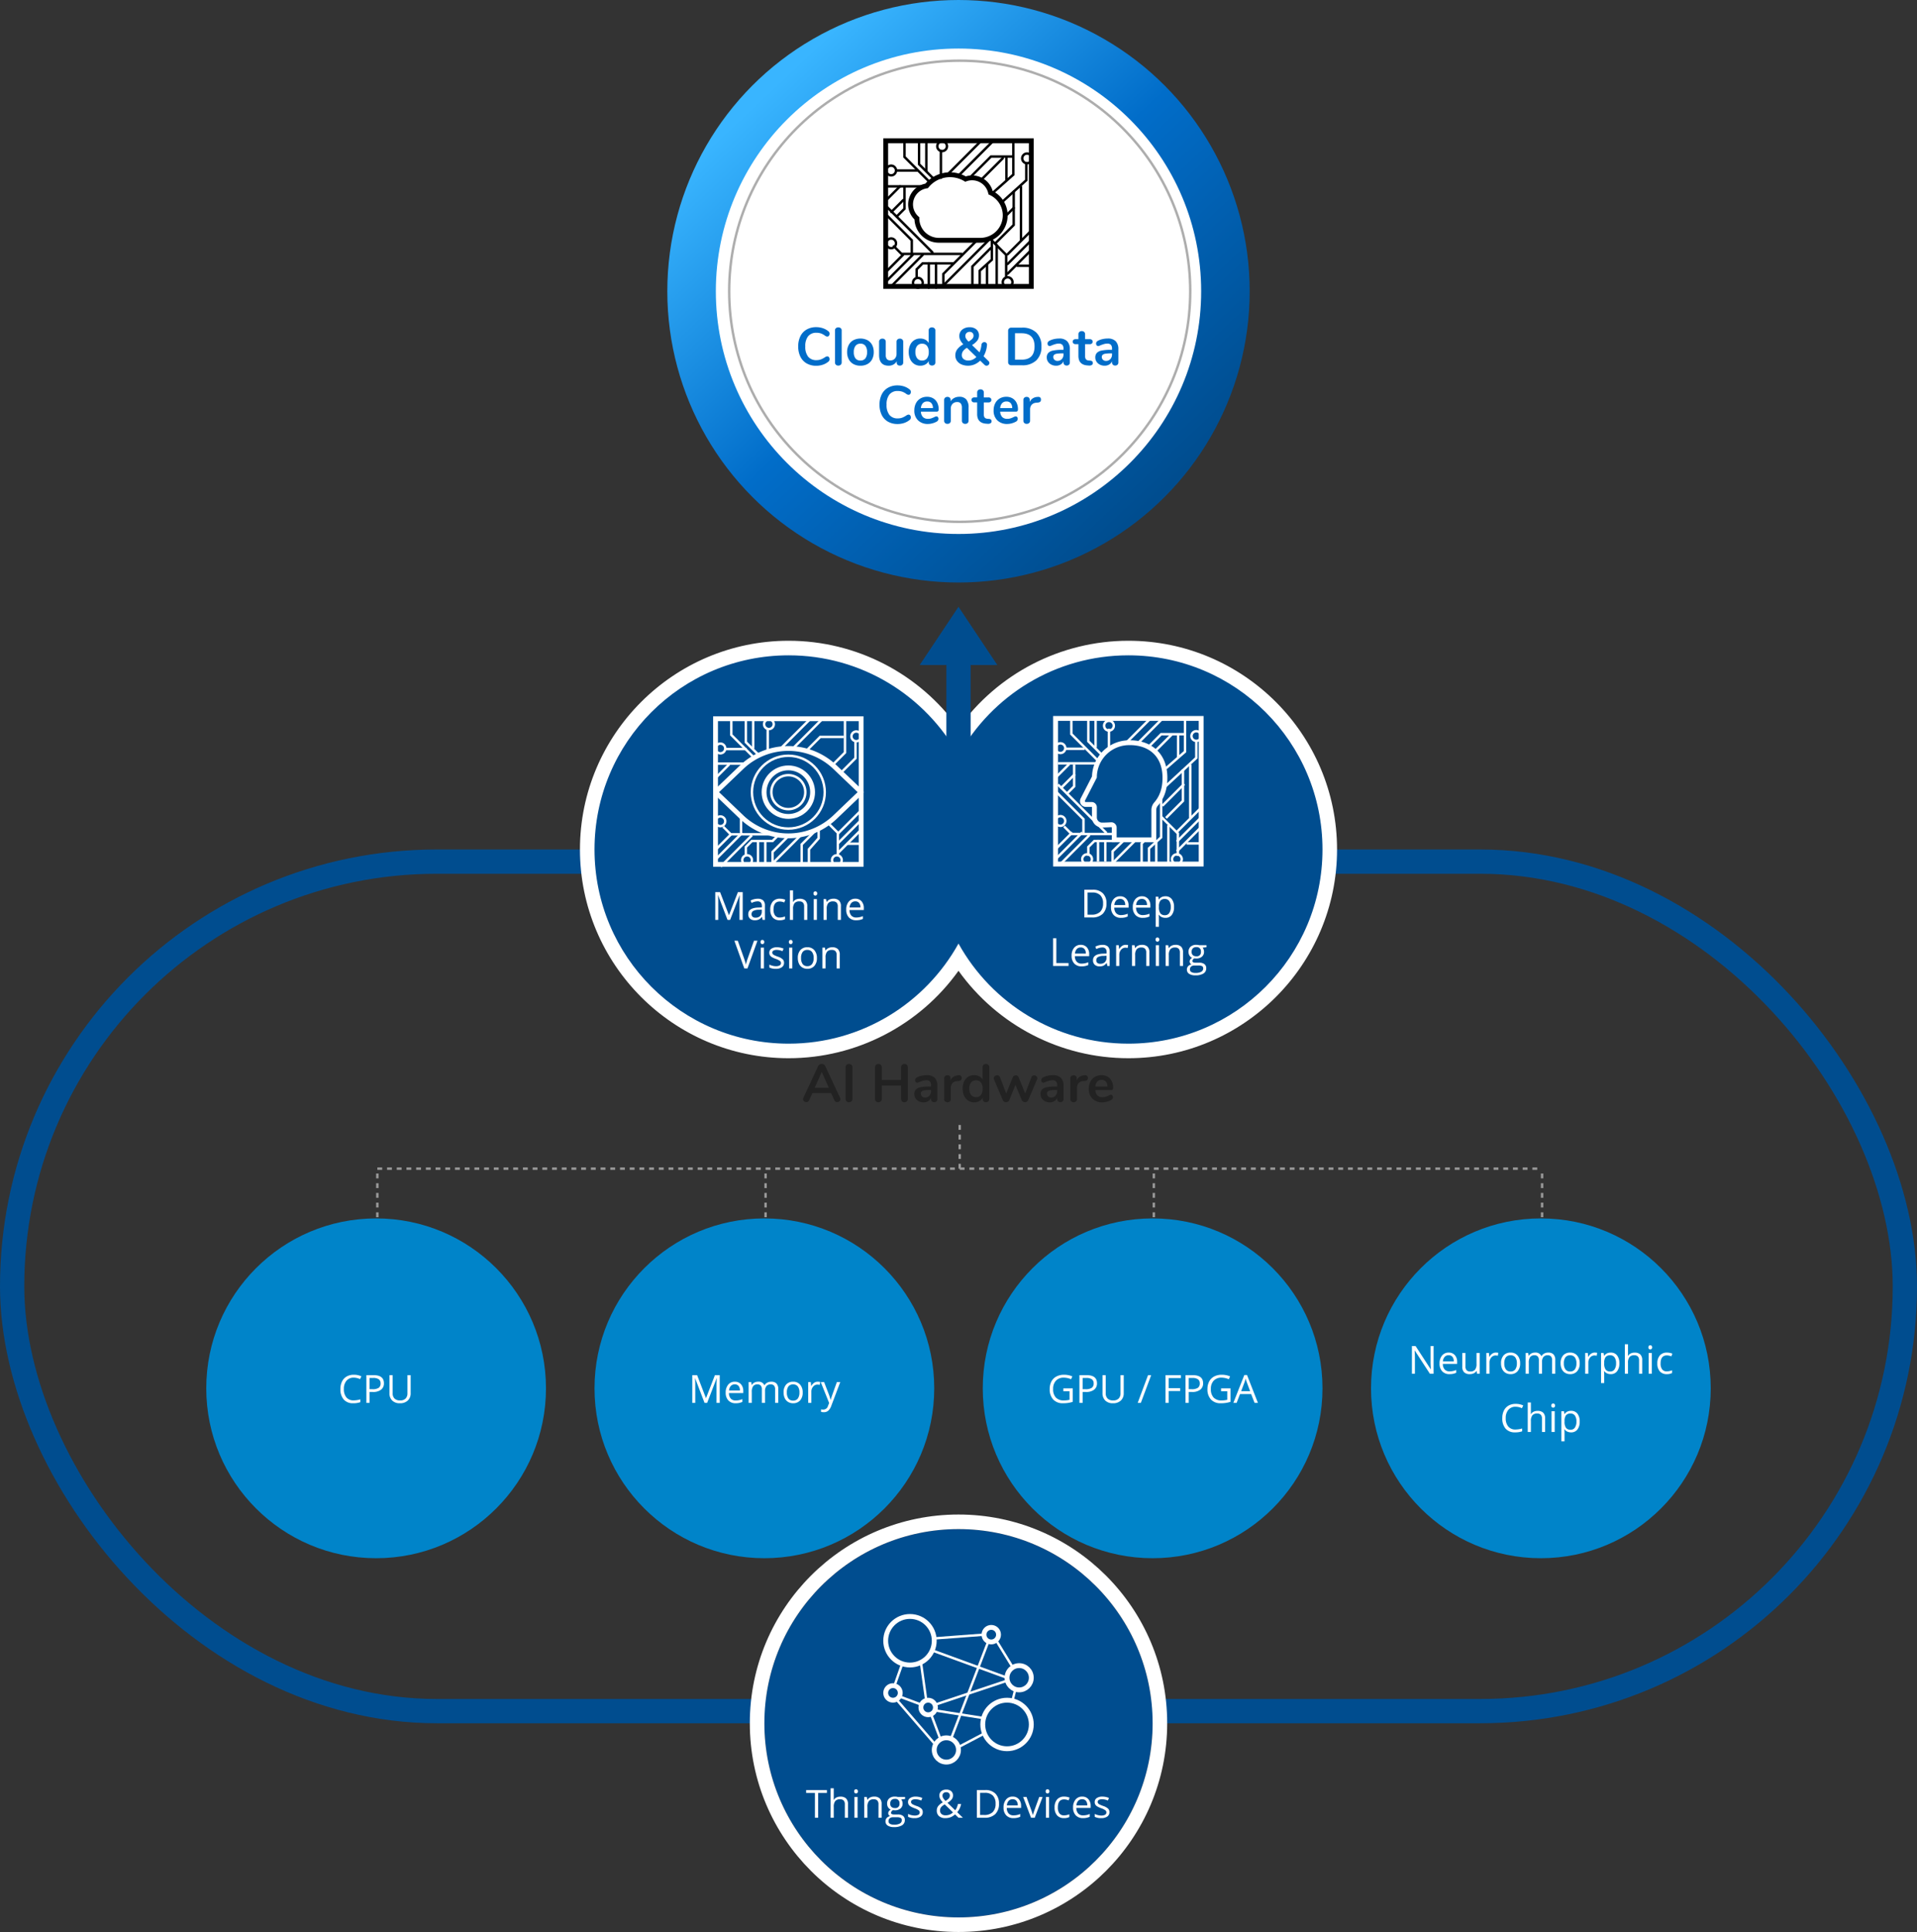 <svg xmlns="http://www.w3.org/2000/svg" xmlns:xlink="http://www.w3.org/1999/xlink" width="790" height="796" viewBox="0 0 790 796">
  <rect x="0" y="0" width="790" height="796" fill="#333333" stroke="none"/>
  <defs>
    <linearGradient id="linear-gradient" x1="0.173" y1="0.159" x2="0.832" y2="0.859" gradientUnits="objectBoundingBox">
      <stop offset="0" stop-color="#39b5ff"/>
      <stop offset="0.485" stop-color="#016dc9"/>
      <stop offset="1" stop-color="#004d8f"/>
    </linearGradient>
  </defs>
  <g id="Group_568" data-name="Group 568" transform="translate(-325 -901)">
    <g id="Rectangle_224" data-name="Rectangle 224" transform="translate(325 1251)" fill="none" stroke="#004d8f" stroke-width="10">
      <rect width="790" height="360" rx="180" stroke="none"/>
      <rect x="5" y="5" width="780" height="350" rx="175" fill="none"/>
    </g>
    <g id="Group_556" data-name="Group 556" transform="translate(0 -22)">
      <circle id="Ellipse_94" data-name="Ellipse 94" cx="120" cy="120" r="120" transform="translate(600 923)" fill="url(#linear-gradient)"/>
      <circle id="Ellipse_95" data-name="Ellipse 95" cx="100" cy="100" r="100" transform="translate(620 943)" fill="#fff"/>
      <path id="Path_218" data-name="Path 218" d="M21.359,22.2a7.738,7.738,0,0,1-3.927-.968,6.436,6.436,0,0,1-2.585-2.772,9.334,9.334,0,0,1-.9-4.224,9.265,9.265,0,0,1,.9-4.213A6.449,6.449,0,0,1,17.432,7.26a7.738,7.738,0,0,1,3.927-.968,8.505,8.505,0,0,1,2.728.429,7.088,7.088,0,0,1,2.266,1.243,1.262,1.262,0,0,1,.4.462,1.432,1.432,0,0,1,.11.594,1.262,1.262,0,0,1-.264.814.793.793,0,0,1-.638.33,1.627,1.627,0,0,1-.9-.308,6.524,6.524,0,0,0-1.76-.979,5.61,5.61,0,0,0-1.8-.275,4.228,4.228,0,0,0-3.465,1.43,6.479,6.479,0,0,0-1.177,4.2,6.519,6.519,0,0,0,1.177,4.224,4.228,4.228,0,0,0,3.465,1.43A5.178,5.178,0,0,0,23.24,19.6a8.39,8.39,0,0,0,1.815-.968,3.078,3.078,0,0,1,.44-.22,1.232,1.232,0,0,1,.462-.088.793.793,0,0,1,.638.33,1.262,1.262,0,0,1,.264.814,1.45,1.45,0,0,1-.11.583,1.232,1.232,0,0,1-.4.473,7.088,7.088,0,0,1-2.266,1.243A8.505,8.505,0,0,1,21.359,22.2Zm9.108-.066a1.422,1.422,0,0,1-.979-.341,1.239,1.239,0,0,1-.385-.979V7.678a1.2,1.2,0,0,1,.385-.968,1.451,1.451,0,0,1,.979-.33,1.494,1.494,0,0,1,.99.33,1.188,1.188,0,0,1,.4.968V20.812a1.221,1.221,0,0,1-.4.979A1.464,1.464,0,0,1,30.467,22.132Zm9.13.044a5.919,5.919,0,0,1-2.893-.682,4.719,4.719,0,0,1-1.925-1.958,6.208,6.208,0,0,1-.682-2.97,6.143,6.143,0,0,1,.682-2.959A4.735,4.735,0,0,1,36.7,11.66a6.477,6.477,0,0,1,5.786,0A4.666,4.666,0,0,1,44.4,13.607a6.225,6.225,0,0,1,.671,2.959,6.291,6.291,0,0,1-.671,2.97,4.651,4.651,0,0,1-1.914,1.958A5.919,5.919,0,0,1,39.6,22.176Zm-.022-2.134a2.465,2.465,0,0,0,2.046-.88,4.088,4.088,0,0,0,.7-2.6,4.1,4.1,0,0,0-.7-2.585A2.427,2.427,0,0,0,39.6,13.09a2.459,2.459,0,0,0-2.035.891,4.051,4.051,0,0,0-.715,2.585,4.088,4.088,0,0,0,.7,2.6A2.44,2.44,0,0,0,39.575,20.042Zm16.258-9.02a1.417,1.417,0,0,1,1.012.352,1.237,1.237,0,0,1,.374.946v8.536a1.193,1.193,0,0,1-.385.924,1.426,1.426,0,0,1-1,.352,1.327,1.327,0,0,1-.946-.33,1.176,1.176,0,0,1-.352-.9v-.55A3.5,3.5,0,0,1,53.171,21.7a3.943,3.943,0,0,1-1.936.473q-3.96,0-3.96-4.444V12.32a1.237,1.237,0,0,1,.374-.946,1.386,1.386,0,0,1,.99-.352,1.417,1.417,0,0,1,1.012.352,1.237,1.237,0,0,1,.374.946v5.434a2.6,2.6,0,0,0,.462,1.694,1.792,1.792,0,0,0,1.452.55,2.368,2.368,0,0,0,1.837-.759,2.87,2.87,0,0,0,.693-2.013V12.32a1.237,1.237,0,0,1,.374-.946A1.386,1.386,0,0,1,55.833,11.022ZM69.055,6.38a1.466,1.466,0,0,1,1.012.352,1.177,1.177,0,0,1,.4.924V20.812a1.237,1.237,0,0,1-.374.946,1.568,1.568,0,0,1-1.98,0,1.237,1.237,0,0,1-.374-.946v-.55a3.444,3.444,0,0,1-1.4,1.408,4.216,4.216,0,0,1-2.079.506,4.459,4.459,0,0,1-2.475-.7,4.668,4.668,0,0,1-1.694-1.991,6.88,6.88,0,0,1-.605-2.959A6.662,6.662,0,0,1,60.09,13.6a4.441,4.441,0,0,1,4.169-2.618,4.306,4.306,0,0,1,2.068.484,3.358,3.358,0,0,1,1.386,1.364V7.612a1.166,1.166,0,0,1,.363-.891A1.372,1.372,0,0,1,69.055,6.38Zm-4.07,13.662a2.446,2.446,0,0,0,2.035-.9,4.059,4.059,0,0,0,.715-2.574A4.011,4.011,0,0,0,67.02,14a2.434,2.434,0,0,0-2.013-.891,2.5,2.5,0,0,0-2.046.88,3.882,3.882,0,0,0-.726,2.53,4.11,4.11,0,0,0,.726,2.6A2.429,2.429,0,0,0,64.985,20.042Zm27.368.22a1.034,1.034,0,0,1,.022,1.573,1.135,1.135,0,0,1-.814.341,1.154,1.154,0,0,1-.814-.33l-1.826-1.76a7.4,7.4,0,0,1-2.31,1.551,7.043,7.043,0,0,1-5.379.011,4.339,4.339,0,0,1-1.87-1.5,3.8,3.8,0,0,1-.671-2.222,4.145,4.145,0,0,1,.8-2.508,7.862,7.862,0,0,1,2.5-2.068,6.831,6.831,0,0,1-1.243-1.672,3.742,3.742,0,0,1-.407-1.694,3.3,3.3,0,0,1,1.177-2.662,4.607,4.607,0,0,1,3.069-.99,4.113,4.113,0,0,1,2.805.913A3.093,3.093,0,0,1,88.437,9.7a3.474,3.474,0,0,1-.693,2.123,7.6,7.6,0,0,1-2.167,1.837l3.08,3.014a9.483,9.483,0,0,0,.792-3.08,1.254,1.254,0,0,1,.418-.847,1.2,1.2,0,0,1,.792-.3,1.088,1.088,0,0,1,.814.341,1.068,1.068,0,0,1,.264.913,10.737,10.737,0,0,1-1.408,4.576ZM84.609,8.228a1.786,1.786,0,0,0-1.287.473,1.668,1.668,0,0,0-.495,1.265,2,2,0,0,0,.3,1.045,7.286,7.286,0,0,0,1,1.221,6.149,6.149,0,0,0,1.6-1.188,1.842,1.842,0,0,0,.473-1.232,1.569,1.569,0,0,0-.429-1.144A1.539,1.539,0,0,0,84.609,8.228ZM84.1,20.042a4.211,4.211,0,0,0,1.738-.374,5.147,5.147,0,0,0,1.54-1.078l-3.894-3.784a5.03,5.03,0,0,0-1.617,1.375,2.774,2.774,0,0,0-.5,1.617,2.009,2.009,0,0,0,.737,1.639A3.044,3.044,0,0,0,84.1,20.042ZM101.813,22a1.377,1.377,0,0,1-1-.352,1.315,1.315,0,0,1-.363-.99V7.832a1.315,1.315,0,0,1,.363-.99,1.377,1.377,0,0,1,1-.352h4.356a8.14,8.14,0,0,1,5.907,2.035,7.579,7.579,0,0,1,2.1,5.709,7.608,7.608,0,0,1-2.1,5.731A8.14,8.14,0,0,1,106.169,22Zm4.18-2.31q5.346,0,5.346-5.456,0-5.434-5.346-5.434h-2.706V19.69Zm15.466-8.712a4.481,4.481,0,0,1,3.333,1.111,4.651,4.651,0,0,1,1.089,3.377v5.368a1.241,1.241,0,0,1-.352.935,1.333,1.333,0,0,1-.968.341,1.287,1.287,0,0,1-.935-.352,1.229,1.229,0,0,1-.363-.924V20.35a2.87,2.87,0,0,1-1.177,1.342,3.53,3.53,0,0,1-1.859.484,4.317,4.317,0,0,1-1.958-.44,3.483,3.483,0,0,1-1.386-1.21,3.057,3.057,0,0,1-.506-1.716,2.718,2.718,0,0,1,.6-1.87,3.636,3.636,0,0,1,1.969-.99,17.931,17.931,0,0,1,3.762-.308h.55v-.506a2.252,2.252,0,0,0-.462-1.573,1.966,1.966,0,0,0-1.5-.495,4.747,4.747,0,0,0-1.3.187q-.66.187-1.562.539a2.2,2.2,0,0,1-.836.286.827.827,0,0,1-.649-.286,1.087,1.087,0,0,1-.253-.748,1.126,1.126,0,0,1,.187-.649,1.775,1.775,0,0,1,.627-.517,7.171,7.171,0,0,1,1.837-.66A9.478,9.478,0,0,1,121.459,10.978Zm-.682,9.218a2.35,2.35,0,0,0,1.793-.737,2.666,2.666,0,0,0,.693-1.9v-.462h-.4a15.177,15.177,0,0,0-2.288.132,2.221,2.221,0,0,0-1.166.462,1.176,1.176,0,0,0-.352.9,1.493,1.493,0,0,0,.5,1.155A1.746,1.746,0,0,0,120.777,20.2Zm13.486-.11q1.1.066,1.1.99a.9.9,0,0,1-.429.8,2.047,2.047,0,0,1-1.221.231l-.594-.044q-3.7-.264-3.7-3.96v-4.8h-1.1a1.4,1.4,0,0,1-.913-.264.942.942,0,0,1-.319-.77.942.942,0,0,1,.319-.77,1.4,1.4,0,0,1,.913-.264h1.1V9.218a1.237,1.237,0,0,1,.374-.946,1.417,1.417,0,0,1,1.012-.352,1.386,1.386,0,0,1,.99.352,1.237,1.237,0,0,1,.374.946v2.024h1.87a1.4,1.4,0,0,1,.913.264.942.942,0,0,1,.319.77.942.942,0,0,1-.319.77,1.4,1.4,0,0,1-.913.264h-1.87V18.3q0,1.628,1.5,1.738Zm7.194-9.108a4.481,4.481,0,0,1,3.333,1.111,4.651,4.651,0,0,1,1.089,3.377v5.368a1.241,1.241,0,0,1-.352.935,1.333,1.333,0,0,1-.968.341,1.287,1.287,0,0,1-.935-.352,1.229,1.229,0,0,1-.363-.924V20.35a2.87,2.87,0,0,1-1.177,1.342,3.53,3.53,0,0,1-1.859.484,4.317,4.317,0,0,1-1.958-.44,3.483,3.483,0,0,1-1.386-1.21,3.057,3.057,0,0,1-.506-1.716,2.718,2.718,0,0,1,.605-1.87,3.636,3.636,0,0,1,1.969-.99,17.931,17.931,0,0,1,3.762-.308h.55v-.506a2.253,2.253,0,0,0-.462-1.573,1.966,1.966,0,0,0-1.5-.495,4.747,4.747,0,0,0-1.3.187q-.66.187-1.562.539a2.2,2.2,0,0,1-.836.286.827.827,0,0,1-.649-.286,1.087,1.087,0,0,1-.253-.748,1.126,1.126,0,0,1,.187-.649,1.775,1.775,0,0,1,.627-.517,7.171,7.171,0,0,1,1.837-.66A9.478,9.478,0,0,1,141.457,10.978Zm-.682,9.218a2.35,2.35,0,0,0,1.793-.737,2.666,2.666,0,0,0,.693-1.9v-.462h-.4a15.177,15.177,0,0,0-2.288.132,2.221,2.221,0,0,0-1.166.462,1.176,1.176,0,0,0-.352.9,1.493,1.493,0,0,0,.495,1.155A1.746,1.746,0,0,0,140.775,20.2Zm-85.91,26a7.738,7.738,0,0,1-3.927-.968,6.436,6.436,0,0,1-2.585-2.772,9.334,9.334,0,0,1-.9-4.224,9.265,9.265,0,0,1,.9-4.213,6.449,6.449,0,0,1,2.585-2.761,7.738,7.738,0,0,1,3.927-.968,8.505,8.505,0,0,1,2.728.429,7.088,7.088,0,0,1,2.266,1.243,1.262,1.262,0,0,1,.4.462,1.432,1.432,0,0,1,.11.594,1.262,1.262,0,0,1-.264.814.793.793,0,0,1-.638.33,1.627,1.627,0,0,1-.9-.308,6.524,6.524,0,0,0-1.76-.979A5.61,5.61,0,0,0,55,32.6a4.228,4.228,0,0,0-3.465,1.43,6.479,6.479,0,0,0-1.177,4.2,6.519,6.519,0,0,0,1.177,4.224A4.228,4.228,0,0,0,55,43.888a5.178,5.178,0,0,0,1.749-.286,8.39,8.39,0,0,0,1.815-.968,3.078,3.078,0,0,1,.44-.22,1.232,1.232,0,0,1,.462-.088.793.793,0,0,1,.638.33,1.262,1.262,0,0,1,.264.814,1.45,1.45,0,0,1-.11.583,1.232,1.232,0,0,1-.4.473,7.088,7.088,0,0,1-2.266,1.243A8.505,8.505,0,0,1,54.865,46.2ZM70.9,43.052a.74.74,0,0,1,.605.286,1.19,1.19,0,0,1,.231.77,1.334,1.334,0,0,1-.814,1.144,7.354,7.354,0,0,1-1.694.671,6.984,6.984,0,0,1-1.8.253,5.606,5.606,0,0,1-4.114-1.5,5.484,5.484,0,0,1-1.518-4.092,6.278,6.278,0,0,1,.66-2.926,4.8,4.8,0,0,1,1.859-1.98,5.265,5.265,0,0,1,2.717-.7,4.875,4.875,0,0,1,2.53.638,4.326,4.326,0,0,1,1.672,1.8,5.986,5.986,0,0,1,.594,2.75q0,.946-.836.946H64.5a3.461,3.461,0,0,0,.858,2.233,2.887,2.887,0,0,0,2.112.715,4,4,0,0,0,1.243-.176,12.27,12.27,0,0,0,1.221-.484A2.428,2.428,0,0,1,70.9,43.052ZM67.1,36.914a2.361,2.361,0,0,0-1.793.7,3.324,3.324,0,0,0-.8,2.024h4.972a3.137,3.137,0,0,0-.66-2.035A2.177,2.177,0,0,0,67.1,36.914Zm13.222-1.936a3.6,3.6,0,0,1,2.882,1.1,4.988,4.988,0,0,1,.946,3.322v5.412a1.286,1.286,0,0,1-.363.968,1.377,1.377,0,0,1-1,.352,1.417,1.417,0,0,1-1.012-.352,1.265,1.265,0,0,1-.374-.968V39.554a2.852,2.852,0,0,0-.473-1.826,1.818,1.818,0,0,0-1.485-.572,2.51,2.51,0,0,0-1.9.748,2.777,2.777,0,0,0-.715,2v4.906a1.265,1.265,0,0,1-.374.968,1.417,1.417,0,0,1-1.012.352,1.377,1.377,0,0,1-1-.352,1.286,1.286,0,0,1-.363-.968V36.3a1.21,1.21,0,0,1,.374-.924,1.417,1.417,0,0,1,1.012-.352,1.311,1.311,0,0,1,.935.341,1.166,1.166,0,0,1,.363.891v.594a3.72,3.72,0,0,1,1.474-1.386A4.436,4.436,0,0,1,80.319,34.978Zm12.21,9.108q1.1.066,1.1.99a.9.9,0,0,1-.429.8,2.047,2.047,0,0,1-1.221.231l-.594-.044q-3.7-.264-3.7-3.96v-4.8h-1.1a1.4,1.4,0,0,1-.913-.264,1.089,1.089,0,0,1,0-1.54,1.4,1.4,0,0,1,.913-.264h1.1V33.218a1.237,1.237,0,0,1,.374-.946,1.417,1.417,0,0,1,1.012-.352,1.386,1.386,0,0,1,.99.352,1.237,1.237,0,0,1,.374.946v2.024h1.87a1.4,1.4,0,0,1,.913.264,1.089,1.089,0,0,1,0,1.54,1.4,1.4,0,0,1-.913.264h-1.87V42.3q0,1.628,1.5,1.738Zm11.044-1.034a.74.74,0,0,1,.605.286,1.19,1.19,0,0,1,.231.77,1.334,1.334,0,0,1-.814,1.144,7.354,7.354,0,0,1-1.694.671,6.984,6.984,0,0,1-1.8.253,5.606,5.606,0,0,1-4.114-1.5,5.484,5.484,0,0,1-1.518-4.092,6.278,6.278,0,0,1,.66-2.926,4.8,4.8,0,0,1,1.859-1.98,5.265,5.265,0,0,1,2.717-.7,4.875,4.875,0,0,1,2.53.638,4.326,4.326,0,0,1,1.672,1.8,5.986,5.986,0,0,1,.594,2.75q0,.946-.836.946h-6.49a3.461,3.461,0,0,0,.858,2.233,2.887,2.887,0,0,0,2.112.715,4,4,0,0,0,1.243-.176A12.27,12.27,0,0,0,102.6,43.4,2.428,2.428,0,0,1,103.573,43.052Zm-3.806-6.138a2.361,2.361,0,0,0-1.793.7,3.324,3.324,0,0,0-.8,2.024h4.972a3.137,3.137,0,0,0-.66-2.035A2.177,2.177,0,0,0,99.767,36.914Zm12.98-1.892a1.184,1.184,0,0,1,.9.242,1.074,1.074,0,0,1,.33.858,1.2,1.2,0,0,1-.286.88,1.757,1.757,0,0,1-1.034.374l-.66.066a2.673,2.673,0,0,0-1.9.88,2.878,2.878,0,0,0-.605,1.87v4.62a1.221,1.221,0,0,1-.4.979,1.464,1.464,0,0,1-.99.341,1.422,1.422,0,0,1-.979-.341,1.239,1.239,0,0,1-.385-.979V36.3a1.178,1.178,0,0,1,.385-.946,1.419,1.419,0,0,1,.957-.33,1.323,1.323,0,0,1,.924.319,1.169,1.169,0,0,1,.352.913v.88a3.256,3.256,0,0,1,1.243-1.5,3.811,3.811,0,0,1,1.837-.594Z" transform="translate(640 1051.5)" fill="#016dc9"/>
      <circle id="Ellipse_98" data-name="Ellipse 98" cx="95" cy="95" r="95" transform="translate(625.5 948)" fill="none" stroke="#adadad" stroke-width="1"/>
      <g id="Group_553" data-name="Group 553" transform="translate(-313.75 364)">
        <rect id="Rectangle_223" data-name="Rectangle 223" width="60" height="60" transform="translate(1003.75 617)" fill="none" stroke="#000" stroke-linecap="round" stroke-miterlimit="10" stroke-width="2"/>
        <circle id="Ellipse_30" data-name="Ellipse 30" cx="2" cy="2" r="2" transform="translate(1025 617.253)" fill="none" stroke="#000" stroke-linecap="round" stroke-miterlimit="10" stroke-width="1"/>
        <circle id="Ellipse_31" data-name="Ellipse 31" cx="2" cy="2" r="2" transform="translate(1004 627.253)" fill="none" stroke="#000" stroke-linecap="round" stroke-miterlimit="10" stroke-width="1"/>
        <line id="Line_174" data-name="Line 174" x2="8.761" transform="translate(1008 629.253)" fill="none" stroke="#000" stroke-linecap="round" stroke-miterlimit="10" stroke-width="1"/>
        <path id="Path_166" data-name="Path 166" d="M1023.117,632.828l-6.161-6.161v-9.414" transform="translate(0.543)" fill="none" stroke="#000" stroke-linecap="round" stroke-miterlimit="10" stroke-width="1"/>
        <line id="Line_175" data-name="Line 175" y2="11" transform="translate(1026.5 621.253)" fill="none" stroke="#000" stroke-linecap="round" stroke-miterlimit="10" stroke-width="1"/>
        <circle id="Ellipse_32" data-name="Ellipse 32" cx="2" cy="2" r="2" transform="translate(1060 622.253)" fill="none" stroke="#000" stroke-linecap="round" stroke-miterlimit="10" stroke-width="1"/>
        <circle id="Ellipse_33" data-name="Ellipse 33" cx="2" cy="2" r="2" transform="translate(1052 673.253)" fill="none" stroke="#000" stroke-linecap="round" stroke-miterlimit="10" stroke-width="1"/>
        <circle id="Ellipse_34" data-name="Ellipse 34" cx="2" cy="2" r="2" transform="translate(1015 673.5)" fill="none" stroke="#000" stroke-linecap="round" stroke-miterlimit="10" stroke-width="1"/>
        <circle id="Ellipse_35" data-name="Ellipse 35" cx="2" cy="2" r="2" transform="translate(1004 657.253)" fill="none" stroke="#000" stroke-linecap="round" stroke-miterlimit="10" stroke-width="1"/>
        <path id="Path_167" data-name="Path 167" d="M1007.144,660.891l3.109,3.109H1035" transform="translate(0 -0.391)" fill="none" stroke="#000" stroke-linecap="round" stroke-miterlimit="10" stroke-width="1"/>
        <path id="Path_168" data-name="Path 168" d="M1062,626.253v7l-10.179,9.179" transform="translate(-0.321)" fill="none" stroke="#000" stroke-linecap="round" stroke-miterlimit="10" stroke-width="1"/>
        <path id="Path_169" data-name="Path 169" d="M1048.05,638.792l8.848-7.848v-13.69" transform="translate(-0.55)" fill="none" stroke="#000" stroke-linecap="round" stroke-miterlimit="10" stroke-width="1"/>
        <path id="Path_170" data-name="Path 170" d="M1056.5,638v13.69l-7.4,7.4" fill="none" stroke="#000" stroke-linecap="round" stroke-miterlimit="10" stroke-width="1"/>
        <path id="Path_171" data-name="Path 171" d="M1017,673.253v-3.582l2.478-2.478H1032" transform="translate(-0.5 0.306)" fill="none" stroke="#000" stroke-linecap="round" stroke-miterlimit="10" stroke-width="1"/>
        <line id="Line_176" data-name="Line 176" x1="13" y2="13" transform="translate(1006 664)" fill="none" stroke="#000" stroke-linecap="round" stroke-miterlimit="10" stroke-width="1"/>
        <line id="Line_177" data-name="Line 177" y1="12" transform="translate(1020.5 617.253)" fill="none" stroke="#000" stroke-linecap="round" stroke-miterlimit="10" stroke-width="1"/>
        <line id="Line_178" data-name="Line 178" x2="16.765" transform="translate(1004 635.792)" fill="none" stroke="#000" stroke-linecap="round" stroke-miterlimit="10" stroke-width="1"/>
        <line id="Line_179" data-name="Line 179" x1="5.547" y2="5.547" transform="translate(1004.086 635.792)" fill="none" stroke="#000" stroke-linecap="round" stroke-miterlimit="10" stroke-width="1"/>
        <path id="Path_172" data-name="Path 172" d="M1054,673.253V664l-6.893-6.893" transform="translate(-0.607)" fill="none" stroke="#000" stroke-linecap="round" stroke-miterlimit="10" stroke-width="1"/>
        <line id="Line_180" data-name="Line 180" y1="9.75" x2="9.75" transform="translate(1054 654.003)" fill="none" stroke="#000" stroke-linecap="round" stroke-miterlimit="10" stroke-width="1"/>
        <line id="Line_181" data-name="Line 181" y1="9.75" x2="9.75" transform="translate(1054 658.003)" fill="none" stroke="#000" stroke-linecap="round" stroke-miterlimit="10" stroke-width="1"/>
        <line id="Line_182" data-name="Line 182" y1="9.75" x2="9.75" transform="translate(1054 662.003)" fill="none" stroke="#000" stroke-linecap="round" stroke-miterlimit="10" stroke-width="1"/>
        <line id="Line_183" data-name="Line 183" x2="6" transform="translate(1058 668.5)" fill="none" stroke="#000" stroke-linecap="round" stroke-miterlimit="10" stroke-width="1"/>
        <line id="Line_184" data-name="Line 184" x1="10.875" y2="10.875" transform="translate(1004 664)" fill="none" stroke="#000" stroke-linecap="round" stroke-miterlimit="10" stroke-width="1"/>
        <line id="Line_185" data-name="Line 185" x1="6.875" y2="6.875" transform="translate(1004 664)" fill="none" stroke="#000" stroke-linecap="round" stroke-miterlimit="10" stroke-width="1"/>
        <line id="Line_186" data-name="Line 186" y2="10" transform="translate(1021.5 667.5)" fill="none" stroke="#000" stroke-linecap="round" stroke-miterlimit="10" stroke-width="1"/>
        <line id="Line_187" data-name="Line 187" y2="10" transform="translate(1024.5 667.5)" fill="none" stroke="#000" stroke-linecap="round" stroke-miterlimit="10" stroke-width="1"/>
        <path id="Path_173" data-name="Path 173" d="M1041,658l-13.875,13.875v5.378" transform="translate(0.375)" fill="none" stroke="#000" stroke-linecap="round" stroke-miterlimit="10" stroke-width="1"/>
        <line id="Line_188" data-name="Line 188" y1="19" x2="19" transform="translate(1027.125 658)" fill="none" stroke="#000" stroke-linecap="round" stroke-miterlimit="10" stroke-width="1"/>
        <path id="Path_174" data-name="Path 174" d="M1015,664.253v-6l-11-11" transform="translate(-0.5 -0.253)" fill="none" stroke="#000" stroke-linecap="round" stroke-miterlimit="10" stroke-width="1"/>
        <line id="Line_189" data-name="Line 189" y1="14" x2="14" transform="translate(1029.125 617)" fill="none" stroke="#000" stroke-linecap="round" stroke-miterlimit="10" stroke-width="1"/>
        <line id="Line_190" data-name="Line 190" y1="14" x2="14" transform="translate(1034.125 617)" fill="none" stroke="#000" stroke-linecap="round" stroke-miterlimit="10" stroke-width="1"/>
        <path id="Path_175" data-name="Path 175" d="M1039.125,632l8-8h8.773" transform="translate(0 -0.5)" fill="none" stroke="#000" stroke-linecap="round" stroke-miterlimit="10" stroke-width="1"/>
        <path id="Path_176" data-name="Path 176" d="M1021.161,633.828,1011,623.667v-6.414" transform="translate(0.5)" fill="none" stroke="#000" stroke-linecap="round" stroke-miterlimit="10" stroke-width="1"/>
        <path id="Path_177" data-name="Path 177" d="M1047.47,657.253v9l-5,4.53v6.47" transform="translate(0.03 -0.253)" fill="none" stroke="#000" stroke-linecap="round" stroke-miterlimit="10" stroke-width="1"/>
        <path id="Path_178" data-name="Path 178" d="M1047,661.253l-7.53,7.53v8.47" fill="none" stroke="#000" stroke-linecap="round" stroke-miterlimit="10" stroke-width="1"/>
        <line id="Line_191" data-name="Line 191" x1="19" y1="19" transform="translate(1004 644)" fill="none" stroke="#000" stroke-linecap="round" stroke-miterlimit="10" stroke-width="1"/>
        <line id="Line_192" data-name="Line 192" y2="22" transform="translate(1059.5 636)" fill="none" stroke="#000" stroke-linecap="round" stroke-miterlimit="10" stroke-width="1"/>
        <line id="Line_193" data-name="Line 193" y2="9" transform="translate(1053.5 624)" fill="none" stroke="#000" stroke-linecap="round" stroke-miterlimit="10" stroke-width="1"/>
        <path id="Path_179" data-name="Path 179" d="M1011.5,636v9l-3.165,3.165" fill="none" stroke="#000" stroke-linecap="round" stroke-miterlimit="10" stroke-width="1"/>
        <line id="Line_194" data-name="Line 194" y2="17" transform="translate(1049.5 660)" fill="none" stroke="#000" stroke-linecap="round" stroke-miterlimit="10" stroke-width="1"/>
        <line id="Line_195" data-name="Line 195" y2="9" transform="translate(1045.5 668)" fill="none" stroke="#000" stroke-linecap="round" stroke-miterlimit="10" stroke-width="1"/>
        <line id="Line_196" data-name="Line 196" x1="3.5" y2="3.5" transform="translate(1053 644.69)" fill="none" stroke="#000" stroke-linecap="round" stroke-miterlimit="10" stroke-width="1"/>
        <line id="Line_197" data-name="Line 197" x1="9" y2="9" transform="translate(1043 624.19)" fill="none" stroke="#000" stroke-linecap="round" stroke-miterlimit="10" stroke-width="1"/>
        <line id="Line_198" data-name="Line 198" x1="4.914" y2="4.914" transform="translate(1006.086 641.424)" fill="none" stroke="#000" stroke-linecap="round" stroke-miterlimit="10" stroke-width="1"/>
        <path id="Path_180" data-name="Path 180" d="M1042.6,658a10.262,10.262,0,0,0,4.378-19.606,7.809,7.809,0,0,0-10.341-5.62A12.4,12.4,0,0,0,1020.6,635.6a7.736,7.736,0,0,0-6.6,7.614,7.65,7.65,0,0,0,2.6,5.741c0,.015,0,.03,0,.045a9.05,9.05,0,0,0,9.1,9Z" fill="none" stroke="#000" stroke-linecap="round" stroke-miterlimit="10" stroke-width="2"/>
      </g>
    </g>
    <g id="Union_23" data-name="Union 23" transform="translate(2110 1171)" fill="#004d8f">
      <path d="M -1320 163 C -1327.655 163 -1335.238 161.958 -1342.538 159.903 C -1349.615 157.91 -1356.407 154.973 -1362.724 151.174 C -1373.748 144.542 -1383.097 135.424 -1390 124.617 C -1396.903 135.424 -1406.252 144.542 -1417.277 151.174 C -1423.594 154.973 -1430.385 157.91 -1437.462 159.903 C -1444.763 161.958 -1452.345 163 -1460 163 C -1465.629 163 -1471.256 162.433 -1476.724 161.314 C -1482.055 160.223 -1487.298 158.596 -1492.308 156.476 C -1497.227 154.396 -1501.971 151.821 -1506.408 148.823 C -1510.802 145.855 -1514.935 142.445 -1518.69 138.69 C -1522.445 134.935 -1525.854 130.803 -1528.823 126.408 C -1531.821 121.971 -1534.396 117.227 -1536.476 112.308 C -1538.595 107.298 -1540.223 102.055 -1541.314 96.724 C -1542.432 91.256 -1543 85.63 -1543 80 C -1543 74.371 -1542.432 68.744 -1541.314 63.276 C -1540.223 57.945 -1538.595 52.702 -1536.476 47.692 C -1534.396 42.773 -1531.821 38.029 -1528.823 33.592 C -1525.854 29.198 -1522.445 25.065 -1518.69 21.31 C -1514.935 17.555 -1510.802 14.146 -1506.408 11.177 C -1501.971 8.179 -1497.227 5.604 -1492.308 3.524 C -1487.298 1.405 -1482.055 -0.223 -1476.724 -1.314 C -1471.256 -2.433 -1465.629 -3 -1460 -3 C -1452.345 -3 -1444.763 -1.958 -1437.462 0.098 C -1430.385 2.09 -1423.594 5.027 -1417.277 8.827 C -1406.252 15.458 -1396.903 24.576 -1390 35.383 C -1383.097 24.576 -1373.748 15.458 -1362.724 8.827 C -1356.407 5.027 -1349.615 2.09 -1342.538 0.098 C -1335.238 -1.958 -1327.655 -3 -1320 -3 C -1314.371 -3 -1308.744 -2.433 -1303.276 -1.314 C -1297.946 -0.223 -1292.702 1.405 -1287.692 3.524 C -1282.773 5.604 -1278.029 8.179 -1273.592 11.177 C -1269.198 14.146 -1265.066 17.555 -1261.31 21.31 C -1257.555 25.065 -1254.146 29.198 -1251.177 33.592 C -1248.179 38.029 -1245.604 42.773 -1243.524 47.692 C -1241.405 52.702 -1239.777 57.945 -1238.686 63.276 C -1237.568 68.744 -1237 74.371 -1237 80 C -1237 85.63 -1237.568 91.256 -1238.686 96.724 C -1239.777 102.055 -1241.405 107.298 -1243.524 112.308 C -1245.604 117.227 -1248.179 121.971 -1251.177 126.408 C -1254.146 130.803 -1257.555 134.935 -1261.31 138.69 C -1265.066 142.445 -1269.198 145.855 -1273.592 148.823 C -1278.029 151.821 -1282.773 154.396 -1287.692 156.476 C -1292.702 158.596 -1297.946 160.223 -1303.276 161.314 C -1308.744 162.433 -1314.371 163 -1320 163 Z" stroke="none"/>
      <path d="M -1320 160 C -1275.818 160 -1240 124.183 -1240 80 C -1240 35.817 -1275.818 8.273037565231789e-06 -1320 8.273037565231789e-06 C -1350.12 8.273037565231789e-06 -1376.352 16.646 -1390 41.239 C -1403.648 16.646 -1429.88 8.273037565231789e-06 -1460 8.273037565231789e-06 C -1504.183 8.273037565231789e-06 -1540 35.817 -1540 80 C -1540 124.183 -1504.183 160 -1460 160 C -1429.88 160 -1403.648 143.354 -1390 118.761 C -1376.352 143.354 -1350.12 160 -1320 160 M -1320 166 C -1347.944 166 -1373.961 152.41 -1390 129.974 C -1406.039 152.41 -1432.056 166 -1460 166 C -1507.42 166 -1546 127.421 -1546 80 C -1546 32.58 -1507.42 -6 -1460 -6 C -1432.056 -6 -1406.039 7.59 -1390 30.026 C -1373.961 7.59 -1347.944 -6 -1320 -6 C -1272.58 -6 -1234 32.58 -1234 80 C -1234 127.421 -1272.58 166 -1320 166 Z" stroke="none" fill="#fff"/>
    </g>
    <path id="Path_219" data-name="Path 219" d="M-25.187,0l-3.875-10.125h-.062q.109,1.2.109,2.859V0h-1.227V-11.422h2L-24.625-2h.063l3.648-9.422h1.984V0h-1.328V-7.359q0-1.266.109-2.75h-.062L-24.117,0Zm14.461,0-.258-1.219h-.062a3.6,3.6,0,0,1-1.277,1.09,3.893,3.893,0,0,1-1.59.285,2.86,2.86,0,0,1-2-.656,2.394,2.394,0,0,1-.723-1.867q0-2.594,4.148-2.719l1.453-.047v-.531a2.171,2.171,0,0,0-.434-1.488,1.783,1.783,0,0,0-1.387-.48,5.65,5.65,0,0,0-2.422.656l-.4-.992a6.094,6.094,0,0,1,1.387-.539,6.006,6.006,0,0,1,1.512-.2,3.262,3.262,0,0,1,2.27.68,2.837,2.837,0,0,1,.738,2.18V0Zm-2.93-.914a2.632,2.632,0,0,0,1.9-.664,2.457,2.457,0,0,0,.691-1.859v-.773l-1.3.055a4.717,4.717,0,0,0-2.23.48,1.449,1.449,0,0,0-.684,1.324,1.336,1.336,0,0,0,.426,1.07A1.767,1.767,0,0,0-13.656-.914ZM-3.672.156A3.654,3.654,0,0,1-6.551-.988,4.707,4.707,0,0,1-7.57-4.227a4.853,4.853,0,0,1,1.035-3.32A3.727,3.727,0,0,1-3.586-8.719a5.852,5.852,0,0,1,1.234.133,4.066,4.066,0,0,1,.969.313l-.4,1.1a6.1,6.1,0,0,0-.937-.285,4.186,4.186,0,0,0-.9-.113q-2.609,0-2.609,3.328A3.963,3.963,0,0,0-5.59-1.82,2.215,2.215,0,0,0-3.7-.977a5.769,5.769,0,0,0,2.2-.461V-.289A4.679,4.679,0,0,1-3.672.156ZM6.383,0V-5.539A2.235,2.235,0,0,0,5.906-7.1a1.941,1.941,0,0,0-1.492-.516,2.445,2.445,0,0,0-1.973.734A3.72,3.72,0,0,0,1.82-4.477V0H.523V-12.156h1.3v3.68a8.018,8.018,0,0,1-.062,1.1h.078a2.645,2.645,0,0,1,1.09-.973A3.543,3.543,0,0,1,4.539-8.7a3.3,3.3,0,0,1,2.355.746A3.142,3.142,0,0,1,7.68-5.586V0Zm5.258,0h-1.3V-8.562h1.3ZM10.234-10.883a.861.861,0,0,1,.219-.652A.764.764,0,0,1,11-11.742a.764.764,0,0,1,.539.211.846.846,0,0,1,.227.648.859.859,0,0,1-.227.652.757.757,0,0,1-.539.215.749.749,0,0,1-.547-.215A.877.877,0,0,1,10.234-10.883ZM20.25,0V-5.539A2.235,2.235,0,0,0,19.773-7.1a1.941,1.941,0,0,0-1.492-.516,2.461,2.461,0,0,0-1.969.727,3.668,3.668,0,0,0-.625,2.4V0h-1.3V-8.562h1.055l.211,1.172h.063a2.648,2.648,0,0,1,1.117-.98,3.63,3.63,0,0,1,1.6-.348,3.252,3.252,0,0,1,2.328.746,3.175,3.175,0,0,1,.781,2.387V0Zm7.578.156a3.934,3.934,0,0,1-3-1.156,4.476,4.476,0,0,1-1.1-3.211A4.964,4.964,0,0,1,24.754-7.5a3.387,3.387,0,0,1,2.738-1.219A3.229,3.229,0,0,1,30.039-7.66a4.057,4.057,0,0,1,.938,2.793v.82h-5.9a3.394,3.394,0,0,0,.762,2.289,2.635,2.635,0,0,0,2.035.781,6.9,6.9,0,0,0,2.734-.578V-.4a6.863,6.863,0,0,1-1.3.426A7.31,7.31,0,0,1,27.828.156Zm-.352-7.789a2.118,2.118,0,0,0-1.645.672A3.1,3.1,0,0,0,25.109-5.1h4.477a2.851,2.851,0,0,0-.547-1.879A1.925,1.925,0,0,0,27.477-7.633ZM-14.273,8.578h1.43L-16.961,20h-1.312L-22.367,8.578h1.406l2.625,7.391a20.729,20.729,0,0,1,.719,2.477,20.673,20.673,0,0,1,.734-2.523ZM-10.172,20h-1.3V11.438h1.3ZM-11.578,9.117a.861.861,0,0,1,.219-.652.764.764,0,0,1,.547-.207.764.764,0,0,1,.539.211.846.846,0,0,1,.227.648.859.859,0,0,1-.227.652.757.757,0,0,1-.539.215.749.749,0,0,1-.547-.215A.877.877,0,0,1-11.578,9.117Zm9.68,8.547a2.145,2.145,0,0,1-.891,1.844,4.186,4.186,0,0,1-2.5.648,5.436,5.436,0,0,1-2.656-.539v-1.2a6.424,6.424,0,0,0,1.324.492,5.53,5.53,0,0,0,1.363.18A3.092,3.092,0,0,0-3.7,18.762a1.072,1.072,0,0,0,.547-.988,1.073,1.073,0,0,0-.434-.855,6.82,6.82,0,0,0-1.691-.84,9.172,9.172,0,0,1-1.7-.777,2.321,2.321,0,0,1-.75-.754,1.966,1.966,0,0,1-.246-1.008,1.921,1.921,0,0,1,.852-1.652,3.968,3.968,0,0,1,2.336-.605,6.835,6.835,0,0,1,2.7.563L-2.539,12.9a6.2,6.2,0,0,0-2.336-.531,2.688,2.688,0,0,0-1.391.289.894.894,0,0,0-.469.8.971.971,0,0,0,.176.586,1.735,1.735,0,0,0,.566.461,12.658,12.658,0,0,0,1.5.633A5.6,5.6,0,0,1-2.434,16.25,1.97,1.97,0,0,1-1.9,17.664ZM1.508,20H.211V11.438h1.3ZM.1,9.117A.861.861,0,0,1,.32,8.465a.764.764,0,0,1,.547-.207.764.764,0,0,1,.539.211.846.846,0,0,1,.227.648.859.859,0,0,1-.227.652.757.757,0,0,1-.539.215A.749.749,0,0,1,.32,9.77.877.877,0,0,1,.1,9.117Zm11.547,6.594a4.724,4.724,0,0,1-1.055,3.27A3.714,3.714,0,0,1,7.68,20.156a3.86,3.86,0,0,1-2.039-.539A3.558,3.558,0,0,1,4.266,18.07a5.391,5.391,0,0,1-.484-2.359,4.716,4.716,0,0,1,1.047-3.262,3.7,3.7,0,0,1,2.906-1.168,3.622,3.622,0,0,1,2.855,1.2A4.7,4.7,0,0,1,11.648,15.711Zm-6.523,0a4.064,4.064,0,0,0,.656,2.5,2.278,2.278,0,0,0,1.93.859,2.293,2.293,0,0,0,1.934-.855,4.043,4.043,0,0,0,.66-2.5,3.978,3.978,0,0,0-.66-2.48A2.32,2.32,0,0,0,7.7,12.383a2.283,2.283,0,0,0-1.922.836A4.023,4.023,0,0,0,5.125,15.711ZM19.781,20V14.461A2.235,2.235,0,0,0,19.3,12.9a1.941,1.941,0,0,0-1.492-.516,2.461,2.461,0,0,0-1.969.727,3.668,3.668,0,0,0-.625,2.4V20h-1.3V11.438h1.055l.211,1.172h.063a2.648,2.648,0,0,1,1.117-.98,3.63,3.63,0,0,1,1.6-.348,3.252,3.252,0,0,1,2.328.746,3.175,3.175,0,0,1,.781,2.387V20Z" transform="translate(650 1280)" fill="#fff"/>
    <g id="Group_208" data-name="Group 208" transform="translate(346.875 660.378)">
      <rect id="Rectangle_89" data-name="Rectangle 89" width="60" height="60" transform="translate(273 536.747)" fill="none" stroke="#fff" stroke-miterlimit="10" stroke-width="2"/>
      <path id="Path_100" data-name="Path 100" d="M283.95,577.462,273,567l10.95-10.462a27.84,27.84,0,0,1,38.1,0L333,567l-10.95,10.462A27.84,27.84,0,0,1,283.95,577.462Z" fill="none" stroke="#fff" stroke-linejoin="round" stroke-miterlimit="10" stroke-width="2"/>
      <circle id="Ellipse_31-2" data-name="Ellipse 31" cx="15" cy="15" r="15" transform="translate(288 552)" fill="none" stroke="#fff" stroke-miterlimit="10" stroke-width="1"/>
      <circle id="Ellipse_32-2" data-name="Ellipse 32" cx="10" cy="10" r="10" transform="translate(293 557)" fill="none" stroke="#fff" stroke-miterlimit="10" stroke-width="2"/>
      <circle id="Ellipse_33-2" data-name="Ellipse 33" cx="2" cy="2" r="2" transform="translate(293 537)" fill="none" stroke="#fff" stroke-miterlimit="10" stroke-width="1"/>
      <circle id="Ellipse_34-2" data-name="Ellipse 34" cx="2" cy="2" r="2" transform="translate(273 547)" fill="none" stroke="#fff" stroke-miterlimit="10" stroke-width="1"/>
      <line id="Line_144" data-name="Line 144" x2="8.761" transform="translate(277 549.246)" fill="none" stroke="#fff" stroke-miterlimit="10" stroke-width="1"/>
      <path id="Path_101" data-name="Path 101" d="M291.117,551.575l-5.161-5.161V537" transform="translate(-0.457)" fill="none" stroke="#fff" stroke-miterlimit="10" stroke-width="1"/>
      <line id="Line_145" data-name="Line 145" y2="9" transform="translate(294.5 541)" fill="none" stroke="#fff" stroke-miterlimit="10" stroke-width="1"/>
      <circle id="Ellipse_35-2" data-name="Ellipse 35" cx="2" cy="2" r="2" transform="translate(329 542)" fill="none" stroke="#fff" stroke-miterlimit="10" stroke-width="1"/>
      <circle id="Ellipse_36" data-name="Ellipse 36" cx="2" cy="2" r="2" transform="translate(321 593)" fill="none" stroke="#fff" stroke-miterlimit="10" stroke-width="1"/>
      <circle id="Ellipse_37" data-name="Ellipse 37" cx="2" cy="2" r="2" transform="translate(284 593)" fill="none" stroke="#fff" stroke-miterlimit="10" stroke-width="1"/>
      <circle id="Ellipse_38" data-name="Ellipse 38" cx="2" cy="2" r="2" transform="translate(273 577)" fill="none" stroke="#fff" stroke-miterlimit="10" stroke-width="1"/>
      <path id="Path_102" data-name="Path 102" d="M276.144,580.637l3.109,3.109H295" transform="translate(0 0.609)" fill="none" stroke="#fff" stroke-miterlimit="10" stroke-width="1"/>
      <path id="Path_103" data-name="Path 103" d="M331,546v7l-6.179,6.179" transform="translate(-0.321)" fill="none" stroke="#fff" stroke-miterlimit="10" stroke-width="1"/>
      <path id="Path_104" data-name="Path 104" d="M321.05,555.538l4.848-4.848V537" transform="translate(0.45)" fill="none" stroke="#fff" stroke-miterlimit="10" stroke-width="1"/>
      <path id="Path_105" data-name="Path 105" d="M286,593v-3.582l2.478-2.478H297l1.871-1.871" transform="translate(-0.5 0.176)" fill="none" stroke="#fff" stroke-miterlimit="10" stroke-width="1"/>
      <line id="Line_146" data-name="Line 146" x1="12.875" y2="12.875" transform="translate(275.125 584.747)" fill="none" stroke="#fff" stroke-miterlimit="10" stroke-width="1"/>
      <line id="Line_147" data-name="Line 147" y1="12" transform="translate(288.5 537)" fill="none" stroke="#fff" stroke-miterlimit="10" stroke-width="1"/>
      <line id="Line_148" data-name="Line 148" x2="11.765" transform="translate(273 555.246)" fill="none" stroke="#fff" stroke-miterlimit="10" stroke-width="1"/>
      <line id="Line_149" data-name="Line 149" x1="5.547" y2="5.547" transform="translate(273.086 555.538)" fill="none" stroke="#fff" stroke-miterlimit="10" stroke-width="1"/>
      <path id="Path_106" data-name="Path 106" d="M323,593v-9.253l-3.893-3.893" transform="translate(0.393)" fill="none" stroke="#fff" stroke-miterlimit="10" stroke-width="1"/>
      <line id="Line_150" data-name="Line 150" y1="9.75" x2="9.75" transform="translate(323.5 574.246)" fill="none" stroke="#fff" stroke-miterlimit="10" stroke-width="1"/>
      <line id="Line_151" data-name="Line 151" y1="9.75" x2="9.75" transform="translate(323.5 578.246)" fill="none" stroke="#fff" stroke-miterlimit="10" stroke-width="1"/>
      <line id="Line_152" data-name="Line 152" y1="9.75" x2="9.75" transform="translate(323.5 582.246)" fill="none" stroke="#fff" stroke-miterlimit="10" stroke-width="1"/>
      <line id="Line_153" data-name="Line 153" x2="6" transform="translate(327 588.246)" fill="none" stroke="#fff" stroke-miterlimit="10" stroke-width="1"/>
      <line id="Line_154" data-name="Line 154" x1="10.875" y2="10.875" transform="translate(273.125 583.747)" fill="none" stroke="#fff" stroke-miterlimit="10" stroke-width="1"/>
      <line id="Line_155" data-name="Line 155" x1="6" y2="6" transform="translate(273.5 584.246)" fill="none" stroke="#fff" stroke-miterlimit="10" stroke-width="1"/>
      <line id="Line_156" data-name="Line 156" y2="10" transform="translate(290.5 586.746)" fill="none" stroke="#fff" stroke-miterlimit="10" stroke-width="1"/>
      <line id="Line_157" data-name="Line 157" y2="10" transform="translate(293.5 586.746)" fill="none" stroke="#fff" stroke-miterlimit="10" stroke-width="1"/>
      <path id="Path_107" data-name="Path 107" d="M303,584.747l-6.875,6.875V597" transform="translate(0.375)" fill="none" stroke="#fff" stroke-miterlimit="10" stroke-width="1"/>
      <line id="Line_158" data-name="Line 158" y1="12" x2="12" transform="translate(296.125 584.747)" fill="none" stroke="#fff" stroke-miterlimit="10" stroke-width="1"/>
      <line id="Line_159" data-name="Line 159" y2="6" transform="translate(283.5 577.746)" fill="none" stroke="#fff" stroke-miterlimit="10" stroke-width="1"/>
      <line id="Line_160" data-name="Line 160" y1="12" x2="12" transform="translate(300.125 536.747)" fill="none" stroke="#fff" stroke-miterlimit="10" stroke-width="1"/>
      <line id="Line_161" data-name="Line 161" y1="12" x2="12" transform="translate(305.125 536.747)" fill="none" stroke="#fff" stroke-miterlimit="10" stroke-width="1"/>
      <path id="Path_108" data-name="Path 108" d="M310.125,549.747l6-6H325.9" transform="translate(0 0.499)" fill="none" stroke="#fff" stroke-miterlimit="10" stroke-width="1"/>
      <path id="Path_109" data-name="Path 109" d="M289.161,552.575,280,543.414V537" transform="translate(-0.5)" fill="none" stroke="#fff" stroke-miterlimit="10" stroke-width="1"/>
      <path id="Path_110" data-name="Path 110" d="M315.47,582v4l-4,4.53V597" transform="translate(0.03)" fill="none" stroke="#fff" stroke-miterlimit="10" stroke-width="1"/>
      <path id="Path_111" data-name="Path 111" d="M314,583l-5.53,5.53V597" transform="translate(0.03)" fill="none" stroke="#fff" stroke-miterlimit="10" stroke-width="1"/>
      <circle id="Ellipse_39" data-name="Ellipse 39" cx="7" cy="7" r="7" transform="translate(296 560)" fill="none" stroke="#fff" stroke-miterlimit="10" stroke-width="1"/>
    </g>
    <g id="Group_561" data-name="Group 561" transform="translate(90 238)">
      <g id="Ellipse_99" data-name="Ellipse 99" transform="translate(550 1293)" fill="#004d8f" stroke="#fff" stroke-width="6">
        <circle cx="80" cy="80" r="80" stroke="none"/>
        <circle cx="80" cy="80" r="83" fill="none"/>
      </g>
      <path id="Path_225" data-name="Path 225" d="M-57.844,0h-1.328V-10.242h-3.617v-1.18h8.563v1.18h-3.617Zm11,0V-5.539A2.235,2.235,0,0,0-47.32-7.1a1.941,1.941,0,0,0-1.492-.516,2.445,2.445,0,0,0-1.973.734,3.72,3.72,0,0,0-.621,2.406V0h-1.3V-12.156h1.3v3.68a8.017,8.017,0,0,1-.062,1.1h.078a2.645,2.645,0,0,1,1.09-.973A3.543,3.543,0,0,1-48.687-8.7a3.3,3.3,0,0,1,2.355.746,3.142,3.142,0,0,1,.785,2.371V0Zm5.258,0h-1.3V-8.562h1.3Zm-1.406-10.883a.861.861,0,0,1,.219-.652.764.764,0,0,1,.547-.207.764.764,0,0,1,.539.211.846.846,0,0,1,.227.648.859.859,0,0,1-.227.652.757.757,0,0,1-.539.215.749.749,0,0,1-.547-.215A.877.877,0,0,1-42.992-10.883ZM-32.977,0V-5.539A2.235,2.235,0,0,0-33.453-7.1a1.941,1.941,0,0,0-1.492-.516,2.461,2.461,0,0,0-1.969.727,3.668,3.668,0,0,0-.625,2.4V0h-1.3V-8.562h1.055l.211,1.172h.063a2.648,2.648,0,0,1,1.117-.98,3.63,3.63,0,0,1,1.6-.348,3.252,3.252,0,0,1,2.328.746,3.175,3.175,0,0,1,.781,2.387V0Zm10.969-8.562v.82l-1.586.188a2.726,2.726,0,0,1,.391.715,2.727,2.727,0,0,1,.172,1,2.531,2.531,0,0,1-.859,2.008,3.467,3.467,0,0,1-2.359.75,3.929,3.929,0,0,1-.719-.062,1.276,1.276,0,0,0-.828,1.1.56.56,0,0,0,.289.52,2.112,2.112,0,0,0,.992.168H-25a3.394,3.394,0,0,1,2.137.586,2.036,2.036,0,0,1,.746,1.7A2.431,2.431,0,0,1-23.258,3.1a6.1,6.1,0,0,1-3.328.746,4.547,4.547,0,0,1-2.59-.625,2.018,2.018,0,0,1-.91-1.766A1.983,1.983,0,0,1-29.586.1,2.546,2.546,0,0,1-28.18-.672a1.357,1.357,0,0,1-.551-.461,1.22,1.22,0,0,1-.223-.727,1.379,1.379,0,0,1,.25-.82,2.628,2.628,0,0,1,.789-.68A2.313,2.313,0,0,1-29-4.289a2.732,2.732,0,0,1-.418-1.5,2.771,2.771,0,0,1,.844-2.168,3.445,3.445,0,0,1,2.391-.762,4.347,4.347,0,0,1,1.211.156Zm-6.828,10a1.162,1.162,0,0,0,.586,1.055,3.234,3.234,0,0,0,1.68.359,4.687,4.687,0,0,0,2.418-.488,1.5,1.5,0,0,0,.785-1.324A1.048,1.048,0,0,0-23.8.074,3.337,3.337,0,0,0-25.414-.2h-1.555a2.048,2.048,0,0,0-1.375.422A1.507,1.507,0,0,0-28.836,1.438Zm.7-7.258a1.743,1.743,0,0,0,.508,1.359A2.028,2.028,0,0,0-26.211-4a1.654,1.654,0,0,0,1.9-1.844,1.7,1.7,0,0,0-1.922-1.93,1.9,1.9,0,0,0-1.406.492A1.982,1.982,0,0,0-28.133-5.82Zm13.406,3.484a2.145,2.145,0,0,1-.891,1.844,4.186,4.186,0,0,1-2.5.648,5.436,5.436,0,0,1-2.656-.539v-1.2a6.424,6.424,0,0,0,1.324.492,5.53,5.53,0,0,0,1.363.18,3.092,3.092,0,0,0,1.563-.324,1.072,1.072,0,0,0,.547-.988,1.073,1.073,0,0,0-.434-.855,6.82,6.82,0,0,0-1.691-.84A9.172,9.172,0,0,1-19.8-4.7a2.321,2.321,0,0,1-.75-.754A1.966,1.966,0,0,1-20.8-6.461a1.921,1.921,0,0,1,.852-1.652,3.968,3.968,0,0,1,2.336-.605,6.835,6.835,0,0,1,2.7.563L-15.367-7.1A6.2,6.2,0,0,0-17.7-7.633a2.687,2.687,0,0,0-1.391.289.894.894,0,0,0-.469.8.971.971,0,0,0,.176.586,1.735,1.735,0,0,0,.566.461,12.658,12.658,0,0,0,1.5.633A5.6,5.6,0,0,1-15.262-3.75,1.97,1.97,0,0,1-14.727-2.336ZM-6.6-9.148A2.028,2.028,0,0,0-6.32-8.121a6.23,6.23,0,0,0,.961,1.176,5.088,5.088,0,0,0,1.4-1.082,1.787,1.787,0,0,0,.395-1.145,1.286,1.286,0,0,0-.4-.98,1.5,1.5,0,0,0-1.074-.379,1.664,1.664,0,0,0-1.129.375A1.265,1.265,0,0,0-6.6-9.148Zm1.211,8.141a4.311,4.311,0,0,0,3.125-1.2L-5.68-5.523a7.558,7.558,0,0,0-1.227.879,2.322,2.322,0,0,0-.531.746,2.268,2.268,0,0,0-.172.906A1.836,1.836,0,0,0-7-1.543,2.347,2.347,0,0,0-5.391-1.008ZM-8.953-2.961a3.071,3.071,0,0,1,.543-1.8A5.882,5.882,0,0,1-6.461-6.336a9.359,9.359,0,0,1-.9-1.125,3.844,3.844,0,0,1-.379-.8,2.654,2.654,0,0,1-.141-.859,2.279,2.279,0,0,1,.766-1.828A3.175,3.175,0,0,1-4.984-11.6a2.874,2.874,0,0,1,1.992.652,2.316,2.316,0,0,1,.727,1.816A2.514,2.514,0,0,1-2.8-7.59,6.028,6.028,0,0,1-4.555-6.156L-1.375-3.1a3.774,3.774,0,0,0,.7-1.137A9.761,9.761,0,0,0-.234-5.664H1.078a7.465,7.465,0,0,1-1.6,3.391L1.813,0H.023L-1.422-1.391A6,6,0,0,1-3.3-.2,5.984,5.984,0,0,1-5.422.156,3.775,3.775,0,0,1-8.027-.672,2.914,2.914,0,0,1-8.953-2.961ZM16.688-5.82A5.767,5.767,0,0,1,15.152-1.5,6.074,6.074,0,0,1,10.734,0H7.57V-11.422h3.5a5.6,5.6,0,0,1,4.141,1.477A5.576,5.576,0,0,1,16.688-5.82Zm-1.406.047A4.6,4.6,0,0,0,14.16-9.141a4.493,4.493,0,0,0-3.332-1.133H8.9v9.125h1.617a4.917,4.917,0,0,0,3.57-1.168A4.624,4.624,0,0,0,15.281-5.773ZM22.656.156A3.934,3.934,0,0,1,19.66-1a4.476,4.476,0,0,1-1.1-3.211A4.964,4.964,0,0,1,19.582-7.5,3.387,3.387,0,0,1,22.32-8.719,3.229,3.229,0,0,1,24.867-7.66,4.057,4.057,0,0,1,25.8-4.867v.82h-5.9a3.394,3.394,0,0,0,.762,2.289A2.635,2.635,0,0,0,22.7-.977a6.9,6.9,0,0,0,2.734-.578V-.4a6.863,6.863,0,0,1-1.3.426A7.31,7.31,0,0,1,22.656.156ZM22.3-7.633a2.118,2.118,0,0,0-1.645.672A3.1,3.1,0,0,0,19.938-5.1h4.477a2.851,2.851,0,0,0-.547-1.879A1.925,1.925,0,0,0,22.3-7.633ZM29.891,0l-3.25-8.562h1.391l1.844,5.078a24.035,24.035,0,0,1,.734,2.313h.063a17.467,17.467,0,0,1,.543-1.715q.457-1.3,2.051-5.676h1.391L31.406,0Zm7.438,0h-1.3V-8.562h1.3ZM35.922-10.883a.861.861,0,0,1,.219-.652.764.764,0,0,1,.547-.207.764.764,0,0,1,.539.211.846.846,0,0,1,.227.648.859.859,0,0,1-.227.652.757.757,0,0,1-.539.215.749.749,0,0,1-.547-.215A.877.877,0,0,1,35.922-10.883ZM43.5.156A3.654,3.654,0,0,1,40.621-.988,4.707,4.707,0,0,1,39.6-4.227a4.853,4.853,0,0,1,1.035-3.32,3.727,3.727,0,0,1,2.949-1.172,5.852,5.852,0,0,1,1.234.133,4.066,4.066,0,0,1,.969.313l-.4,1.1a6.1,6.1,0,0,0-.937-.285,4.186,4.186,0,0,0-.9-.113q-2.609,0-2.609,3.328a3.963,3.963,0,0,0,.637,2.422,2.215,2.215,0,0,0,1.887.844,5.769,5.769,0,0,0,2.2-.461V-.289A4.679,4.679,0,0,1,43.5.156Zm7.813,0a3.934,3.934,0,0,1-3-1.156,4.476,4.476,0,0,1-1.1-3.211A4.964,4.964,0,0,1,48.238-7.5a3.387,3.387,0,0,1,2.738-1.219A3.229,3.229,0,0,1,53.523-7.66a4.057,4.057,0,0,1,.938,2.793v.82h-5.9a3.394,3.394,0,0,0,.762,2.289,2.634,2.634,0,0,0,2.035.781,6.9,6.9,0,0,0,2.734-.578V-.4a6.863,6.863,0,0,1-1.3.426A7.31,7.31,0,0,1,51.313.156Zm-.352-7.789a2.118,2.118,0,0,0-1.645.672A3.1,3.1,0,0,0,48.594-5.1H53.07a2.851,2.851,0,0,0-.547-1.879A1.925,1.925,0,0,0,50.961-7.633ZM62.2-2.336A2.145,2.145,0,0,1,61.3-.492a4.186,4.186,0,0,1-2.5.648,5.436,5.436,0,0,1-2.656-.539v-1.2a6.424,6.424,0,0,0,1.324.492,5.53,5.53,0,0,0,1.363.18A3.092,3.092,0,0,0,60.4-1.238a1.072,1.072,0,0,0,.547-.988,1.073,1.073,0,0,0-.434-.855,6.82,6.82,0,0,0-1.691-.84,9.172,9.172,0,0,1-1.7-.777,2.321,2.321,0,0,1-.75-.754,1.966,1.966,0,0,1-.246-1.008,1.921,1.921,0,0,1,.852-1.652,3.968,3.968,0,0,1,2.336-.605,6.835,6.835,0,0,1,2.7.563L61.555-7.1a6.2,6.2,0,0,0-2.336-.531,2.688,2.688,0,0,0-1.391.289.894.894,0,0,0-.469.8.971.971,0,0,0,.176.586A1.735,1.735,0,0,0,58.1-5.5a12.658,12.658,0,0,0,1.5.633A5.6,5.6,0,0,1,61.66-3.75,1.97,1.97,0,0,1,62.2-2.336Z" transform="translate(630 1411.938)" fill="#fff"/>
      <g id="Group_567" data-name="Group 567" transform="translate(-490 712)">
        <circle id="Ellipse_100" data-name="Ellipse 100" cx="10" cy="10" r="10" transform="translate(1090 617)" fill="none" stroke="#fff" stroke-miterlimit="10" stroke-width="2"/>
        <circle id="Ellipse_101" data-name="Ellipse 101" cx="10" cy="10" r="10" transform="translate(1130 651.5)" fill="none" stroke="#fff" stroke-miterlimit="10" stroke-width="2"/>
        <circle id="Ellipse_102" data-name="Ellipse 102" cx="5" cy="5" r="5" transform="translate(1110 667)" fill="none" stroke="#fff" stroke-miterlimit="10" stroke-width="2"/>
        <circle id="Ellipse_103" data-name="Ellipse 103" cx="5" cy="5" r="5" transform="translate(1140 637.253)" fill="none" stroke="#fff" stroke-miterlimit="10" stroke-width="2"/>
        <circle id="Ellipse_104" data-name="Ellipse 104" cx="3" cy="3" r="3" transform="translate(1130.5 621.5)" fill="none" stroke="#fff" stroke-miterlimit="10" stroke-width="2"/>
        <circle id="Ellipse_105" data-name="Ellipse 105" cx="3" cy="3" r="3" transform="translate(1104.5 651.5)" fill="none" stroke="#fff" stroke-miterlimit="10" stroke-width="2"/>
        <circle id="Ellipse_106" data-name="Ellipse 106" cx="3" cy="3" r="3" transform="translate(1090 645.5)" fill="none" stroke="#fff" stroke-miterlimit="10" stroke-width="2"/>
        <line id="Line_206" data-name="Line 206" y1="9.088" x2="3.207" transform="translate(1093.609 636.474)" fill="none" stroke="#fff" stroke-miterlimit="10" stroke-width="1"/>
        <line id="Line_207" data-name="Line 207" x1="20.5" y2="1.541" transform="translate(1110 624.5)" fill="none" stroke="#fff" stroke-miterlimit="10" stroke-width="1"/>
        <line id="Line_208" data-name="Line 208" x2="8.878" y2="3.305" transform="translate(1095.622 649.956)" fill="none" stroke="#fff" stroke-miterlimit="10" stroke-width="1"/>
        <line id="Line_209" data-name="Line 209" x2="3.886" y2="10.373" transform="translate(1108.691 657.253)" fill="none" stroke="#fff" stroke-miterlimit="10" stroke-width="1"/>
        <line id="Line_210" data-name="Line 210" y1="5.695" x2="10.838" transform="translate(1119.868 665.18)" fill="none" stroke="#fff" stroke-miterlimit="10" stroke-width="1"/>
        <line id="Line_211" data-name="Line 211" x2="16.119" y2="18.67" transform="translate(1094.381 651.162)" fill="none" stroke="#fff" stroke-miterlimit="10" stroke-width="1"/>
        <line id="Line_212" data-name="Line 212" x1="2.212" y1="15.817" transform="translate(1104.5 635.792)" fill="none" stroke="#fff" stroke-miterlimit="10" stroke-width="1"/>
        <line id="Line_213" data-name="Line 213" x2="6.9" y2="11.247" transform="translate(1135.477 626.753)" fill="none" stroke="#fff" stroke-miterlimit="10" stroke-width="1"/>
        <line id="Line_214" data-name="Line 214" x1="1.058" y2="4.162" transform="translate(1142.377 647)" fill="none" stroke="#fff" stroke-miterlimit="10" stroke-width="1"/>
        <line id="Line_215" data-name="Line 215" x1="29.504" y2="9.852" transform="translate(1110.634 643.408)" fill="none" stroke="#fff" stroke-miterlimit="10" stroke-width="1"/>
        <line id="Line_216" data-name="Line 216" y1="39.941" x2="15.309" transform="translate(1117 627.253)" fill="none" stroke="#fff" stroke-miterlimit="10" stroke-width="1"/>
        <line id="Line_217" data-name="Line 217" x1="30.836" y1="11.253" transform="translate(1109.164 631)" fill="none" stroke="#fff" stroke-miterlimit="10" stroke-width="1"/>
        <line id="Line_218" data-name="Line 218" x2="19.857" y2="3.125" transform="translate(1110.5 655.753)" fill="none" stroke="#fff" stroke-miterlimit="10" stroke-width="1"/>
      </g>
    </g>
    <path id="Path_220" data-name="Path 220" d="M-9.023-5.82A5.767,5.767,0,0,1-10.559-1.5,6.074,6.074,0,0,1-14.977,0h-3.164V-11.422h3.5A5.6,5.6,0,0,1-10.5-9.945,5.576,5.576,0,0,1-9.023-5.82Zm-1.406.047a4.6,4.6,0,0,0-1.121-3.367,4.493,4.493,0,0,0-3.332-1.133h-1.93v9.125H-15.2a4.917,4.917,0,0,0,3.57-1.168A4.624,4.624,0,0,0-10.43-5.773ZM-3.055.156A3.934,3.934,0,0,1-6.051-1a4.476,4.476,0,0,1-1.1-3.211A4.964,4.964,0,0,1-6.129-7.5,3.387,3.387,0,0,1-3.391-8.719,3.229,3.229,0,0,1-.844-7.66,4.057,4.057,0,0,1,.094-4.867v.82H-5.8a3.394,3.394,0,0,0,.762,2.289,2.634,2.634,0,0,0,2.035.781A6.9,6.9,0,0,0-.273-1.555V-.4a6.863,6.863,0,0,1-1.3.426A7.31,7.31,0,0,1-3.055.156Zm-.352-7.789a2.118,2.118,0,0,0-1.645.672A3.1,3.1,0,0,0-5.773-5.1H-1.3A2.851,2.851,0,0,0-1.844-6.98,1.925,1.925,0,0,0-3.406-7.633ZM5.922.156A3.934,3.934,0,0,1,2.926-1a4.476,4.476,0,0,1-1.1-3.211A4.964,4.964,0,0,1,2.848-7.5,3.387,3.387,0,0,1,5.586-8.719,3.229,3.229,0,0,1,8.133-7.66,4.057,4.057,0,0,1,9.07-4.867v.82h-5.9a3.394,3.394,0,0,0,.762,2.289,2.634,2.634,0,0,0,2.035.781A6.9,6.9,0,0,0,8.7-1.555V-.4A6.863,6.863,0,0,1,7.4.027,7.31,7.31,0,0,1,5.922.156ZM5.57-7.633a2.118,2.118,0,0,0-1.645.672A3.1,3.1,0,0,0,3.2-5.1H7.68A2.851,2.851,0,0,0,7.133-6.98,1.925,1.925,0,0,0,5.57-7.633Zm9.7,7.789a3.706,3.706,0,0,1-1.527-.309,2.872,2.872,0,0,1-1.16-.949h-.094A11.485,11.485,0,0,1,12.578.32V3.844h-1.3V-8.562h1.055l.18,1.172h.063a3.012,3.012,0,0,1,1.164-1.016,3.539,3.539,0,0,1,1.523-.312,3.165,3.165,0,0,1,2.629,1.164,5.125,5.125,0,0,1,.926,3.266,5.1,5.1,0,0,1-.941,3.277A3.17,3.17,0,0,1,15.266.156Zm-.187-7.773a2.3,2.3,0,0,0-1.9.727,3.739,3.739,0,0,0-.6,2.313v.289a4.285,4.285,0,0,0,.6,2.582,2.288,2.288,0,0,0,1.93.777,2.007,2.007,0,0,0,1.738-.9A4.26,4.26,0,0,0,17.477-4.3a4.1,4.1,0,0,0-.629-2.457A2.069,2.069,0,0,0,15.078-7.617ZM-31.012,20V8.578h1.328V18.8h5.039V20Zm11.727.156a3.934,3.934,0,0,1-3-1.156,4.476,4.476,0,0,1-1.1-3.211,4.964,4.964,0,0,1,1.02-3.289,3.387,3.387,0,0,1,2.738-1.219,3.229,3.229,0,0,1,2.547,1.059,4.057,4.057,0,0,1,.938,2.793v.82h-5.9a3.394,3.394,0,0,0,.762,2.289,2.634,2.634,0,0,0,2.035.781,6.9,6.9,0,0,0,2.734-.578V19.6a6.863,6.863,0,0,1-1.3.426A7.31,7.31,0,0,1-19.285,20.156Zm-.352-7.789a2.118,2.118,0,0,0-1.645.672A3.1,3.1,0,0,0-22,14.9h4.477a2.851,2.851,0,0,0-.547-1.879A1.925,1.925,0,0,0-19.637,12.367ZM-8.66,20l-.258-1.219H-8.98a3.6,3.6,0,0,1-1.277,1.09,3.893,3.893,0,0,1-1.59.285,2.86,2.86,0,0,1-2-.656,2.394,2.394,0,0,1-.723-1.867q0-2.594,4.148-2.719l1.453-.047v-.531A2.171,2.171,0,0,0-9.4,12.848a1.783,1.783,0,0,0-1.387-.48,5.65,5.65,0,0,0-2.422.656l-.4-.992a6.094,6.094,0,0,1,1.387-.539,6.006,6.006,0,0,1,1.512-.2,3.262,3.262,0,0,1,2.27.68,2.837,2.837,0,0,1,.738,2.18V20Zm-2.93-.914a2.632,2.632,0,0,0,1.9-.664A2.457,2.457,0,0,0-9,16.563v-.773l-1.3.055a4.717,4.717,0,0,0-2.23.48,1.449,1.449,0,0,0-.684,1.324,1.336,1.336,0,0,0,.426,1.07A1.767,1.767,0,0,0-11.59,19.086Zm10.469-7.8A5.075,5.075,0,0,1-.1,11.375l-.18,1.2a4.418,4.418,0,0,0-.937-.117,2.282,2.282,0,0,0-1.777.844,3.077,3.077,0,0,0-.738,2.1V20h-1.3V11.438h1.07l.148,1.586h.063A3.764,3.764,0,0,1-2.6,11.734,2.585,2.585,0,0,1-1.121,11.281ZM7.363,20V14.461A2.235,2.235,0,0,0,6.887,12.9a1.941,1.941,0,0,0-1.492-.516,2.461,2.461,0,0,0-1.969.727,3.668,3.668,0,0,0-.625,2.4V20H1.5V11.438H2.559l.211,1.172h.063a2.648,2.648,0,0,1,1.117-.98,3.63,3.63,0,0,1,1.6-.348,3.252,3.252,0,0,1,2.328.746,3.175,3.175,0,0,1,.781,2.387V20Zm5.258,0h-1.3V11.438h1.3ZM11.215,9.117a.861.861,0,0,1,.219-.652.81.81,0,0,1,1.086,0,.846.846,0,0,1,.227.648.859.859,0,0,1-.227.652.794.794,0,0,1-1.086,0A.877.877,0,0,1,11.215,9.117ZM21.23,20V14.461a2.235,2.235,0,0,0-.477-1.562,1.941,1.941,0,0,0-1.492-.516,2.461,2.461,0,0,0-1.969.727,3.668,3.668,0,0,0-.625,2.4V20h-1.3V11.438h1.055l.211,1.172H16.7a2.648,2.648,0,0,1,1.117-.98,3.63,3.63,0,0,1,1.6-.348,3.252,3.252,0,0,1,2.328.746,3.175,3.175,0,0,1,.781,2.387V20ZM32.2,11.438v.82l-1.586.188a2.785,2.785,0,0,1,.563,1.711,2.531,2.531,0,0,1-.859,2.008,3.467,3.467,0,0,1-2.359.75,3.929,3.929,0,0,1-.719-.062,1.276,1.276,0,0,0-.828,1.1.56.56,0,0,0,.289.52,2.112,2.112,0,0,0,.992.168h1.516a3.394,3.394,0,0,1,2.137.586,2.036,2.036,0,0,1,.746,1.7A2.431,2.431,0,0,1,30.949,23.1a6.1,6.1,0,0,1-3.328.746,4.547,4.547,0,0,1-2.59-.625,2.018,2.018,0,0,1-.91-1.766,1.983,1.983,0,0,1,.5-1.352,2.546,2.546,0,0,1,1.406-.773,1.357,1.357,0,0,1-.551-.461,1.22,1.22,0,0,1-.223-.727,1.379,1.379,0,0,1,.25-.82,2.628,2.628,0,0,1,.789-.68,2.313,2.313,0,0,1-1.082-.93,2.732,2.732,0,0,1-.418-1.5,2.771,2.771,0,0,1,.844-2.168,3.445,3.445,0,0,1,2.391-.762,4.347,4.347,0,0,1,1.211.156Zm-6.828,10a1.162,1.162,0,0,0,.586,1.055,3.234,3.234,0,0,0,1.68.359,4.687,4.687,0,0,0,2.418-.488,1.5,1.5,0,0,0,.785-1.324,1.048,1.048,0,0,0-.43-.965,3.337,3.337,0,0,0-1.617-.27H27.238a2.048,2.048,0,0,0-1.375.422A1.507,1.507,0,0,0,25.371,21.438Zm.7-7.258a1.743,1.743,0,0,0,.508,1.359A2.028,2.028,0,0,0,28,16a1.654,1.654,0,0,0,1.9-1.844,1.7,1.7,0,0,0-1.922-1.93,1.9,1.9,0,0,0-1.406.492A1.982,1.982,0,0,0,26.074,14.18Z" transform="translate(790 1279)" fill="#fff"/>
    <g id="Group_367" data-name="Group 367" transform="translate(-251 409)">
      <path id="Path_118" data-name="Path 118" d="M409.072,641.456c0-9.931-6.667-14.6-14.812-14.452a14.327,14.327,0,0,0-14.25,14.133l-4.786,9.312a1.382,1.382,0,0,0,1.269,2h2.367a1.135,1.135,0,0,1,1.15,1.119v4.241a3.167,3.167,0,0,0,3.209,3.122s1.576,0,3.646-.138a1.21,1.21,0,0,1,1.305,1.185V667h16.32V654.7a3.715,3.715,0,0,1,.938-2.431C407.732,649.615,409.072,646.246,409.072,641.456Z" transform="translate(647 171)" fill="none" stroke="#fff" stroke-miterlimit="10" stroke-width="2"/>
      <rect id="Rectangle_118" data-name="Rectangle 118" width="60" height="60" transform="translate(1011 788)" fill="none" stroke="#fff" stroke-miterlimit="10" stroke-width="2"/>
      <circle id="Ellipse_23" data-name="Ellipse 23" cx="2" cy="2" r="2" transform="translate(1031 789)" fill="none" stroke="#fff" stroke-miterlimit="10" stroke-width="1"/>
      <circle id="Ellipse_24" data-name="Ellipse 24" cx="2" cy="2" r="2" transform="translate(1011 798.253)" fill="none" stroke="#fff" stroke-miterlimit="10" stroke-width="1"/>
      <line id="Line_136" data-name="Line 136" x2="8" transform="translate(1015 800.5)" fill="none" stroke="#fff" stroke-miterlimit="10" stroke-width="1"/>
      <path id="Path_119" data-name="Path 119" d="M383.117,632.828l-6.161-6.161v-9.414" transform="translate(647.543 170.747)" fill="none" stroke="#fff" stroke-miterlimit="10" stroke-width="1"/>
      <line id="Line_137" data-name="Line 137" y2="8" transform="translate(1033 792.253)" fill="none" stroke="#fff" stroke-miterlimit="10" stroke-width="1"/>
      <circle id="Ellipse_25" data-name="Ellipse 25" cx="2" cy="2" r="2" transform="translate(1067 793.253)" fill="none" stroke="#fff" stroke-miterlimit="10" stroke-width="1"/>
      <circle id="Ellipse_26" data-name="Ellipse 26" cx="2" cy="2" r="2" transform="translate(1059 844)" fill="none" stroke="#fff" stroke-miterlimit="10" stroke-width="1"/>
      <circle id="Ellipse_27" data-name="Ellipse 27" cx="2" cy="2" r="2" transform="translate(1022 844)" fill="none" stroke="#fff" stroke-miterlimit="10" stroke-width="1"/>
      <circle id="Ellipse_28" data-name="Ellipse 28" cx="2" cy="2" r="2" transform="translate(1011 828.253)" fill="none" stroke="#fff" stroke-miterlimit="10" stroke-width="1"/>
      <path id="Path_120" data-name="Path 120" d="M367.144,660.891,370.253,664H388" transform="translate(647.356 171.609)" fill="none" stroke="#fff" stroke-miterlimit="10" stroke-width="1"/>
      <path id="Path_121" data-name="Path 121" d="M422,626.253v7l-13.179,12.179" transform="translate(647 171)" fill="none" stroke="#fff" stroke-miterlimit="10" stroke-width="1"/>
      <path id="Path_122" data-name="Path 122" d="M409.05,637.792l7.848-6.848v-13.69" transform="translate(647.45 170.747)" fill="none" stroke="#fff" stroke-miterlimit="10" stroke-width="1"/>
      <path id="Path_123" data-name="Path 123" d="M416.1,638v12.98l-7,7.02" transform="translate(647.405 171)" fill="none" stroke="#fff" stroke-miterlimit="10" stroke-width="1"/>
      <path id="Path_124" data-name="Path 124" d="M377,673.253v-3.582l2.478-2.478H388" transform="translate(647.5 171.306)" fill="none" stroke="#fff" stroke-miterlimit="10" stroke-width="1"/>
      <line id="Line_138" data-name="Line 138" x1="12" y2="12" transform="translate(1013 836)" fill="none" stroke="#fff" stroke-miterlimit="10" stroke-width="1"/>
      <line id="Line_139" data-name="Line 139" y1="12" transform="translate(1027.5 788)" fill="none" stroke="#fff" stroke-miterlimit="10" stroke-width="1"/>
      <line id="Line_140" data-name="Line 140" x2="16.765" transform="translate(1012 806.5)" fill="none" stroke="#fff" stroke-miterlimit="10" stroke-width="1"/>
      <line id="Line_141" data-name="Line 141" x1="5.547" y2="5.547" transform="translate(1011.085 806.792)" fill="none" stroke="#fff" stroke-miterlimit="10" stroke-width="1"/>
      <path id="Path_125" data-name="Path 125" d="M414,673.253V664l-6.893-6.893" transform="translate(647.393 171.393)" fill="none" stroke="#fff" stroke-miterlimit="10" stroke-width="1"/>
      <line id="Line_142" data-name="Line 142" y1="9.75" x2="9.75" transform="translate(1061 825.003)" fill="none" stroke="#fff" stroke-miterlimit="10" stroke-width="1"/>
      <line id="Line_143" data-name="Line 143" y1="9.75" x2="9.75" transform="translate(1061 829.003)" fill="none" stroke="#fff" stroke-miterlimit="10" stroke-width="1"/>
      <line id="Line_144-2" data-name="Line 144" y1="9.75" x2="9.75" transform="translate(1061 833.003)" fill="none" stroke="#fff" stroke-miterlimit="10" stroke-width="1"/>
      <line id="Line_145-2" data-name="Line 145" x2="6" transform="translate(1065 839.5)" fill="none" stroke="#fff" stroke-miterlimit="10" stroke-width="1"/>
      <line id="Line_146-2" data-name="Line 146" x1="10.875" y2="10.875" transform="translate(1011.125 835)" fill="none" stroke="#fff" stroke-miterlimit="10" stroke-width="1"/>
      <line id="Line_147-2" data-name="Line 147" x1="6.875" y2="6.875" transform="translate(1011 835)" fill="none" stroke="#fff" stroke-miterlimit="10" stroke-width="1"/>
      <line id="Line_148-2" data-name="Line 148" y2="9" transform="translate(1028.5 838)" fill="none" stroke="#fff" stroke-miterlimit="10" stroke-width="1"/>
      <line id="Line_149-2" data-name="Line 149" y2="9" transform="translate(1031.5 838)" fill="none" stroke="#fff" stroke-miterlimit="10" stroke-width="1"/>
      <path id="Path_126" data-name="Path 126" d="M392,667l-4.875,4.755V677" transform="translate(647.375 171)" fill="none" stroke="#fff" stroke-miterlimit="10" stroke-width="1"/>
      <line id="Line_150-2" data-name="Line 150" y1="10" x2="10" transform="translate(1034.125 838)" fill="none" stroke="#fff" stroke-miterlimit="10" stroke-width="1"/>
      <path id="Path_127" data-name="Path 127" d="M375,664.253v-6l-11-11" transform="translate(647.5 171.247)" fill="none" stroke="#fff" stroke-miterlimit="10" stroke-width="1"/>
      <line id="Line_151-2" data-name="Line 151" y1="10" x2="10" transform="translate(1040.125 788)" fill="none" stroke="#fff" stroke-miterlimit="10" stroke-width="1"/>
      <line id="Line_152-2" data-name="Line 152" y1="10" x2="10" transform="translate(1045.125 788)" fill="none" stroke="#fff" stroke-miterlimit="10" stroke-width="1"/>
      <path id="Path_128" data-name="Path 128" d="M402.125,629l5-5H416.9" transform="translate(647.375 170.5)" fill="none" stroke="#fff" stroke-miterlimit="10" stroke-width="1"/>
      <path id="Path_129" data-name="Path 129" d="M382.161,634.828,371,623.667v-6.414" transform="translate(646.5 170.747)" fill="none" stroke="#fff" stroke-miterlimit="10" stroke-width="1"/>
      <path id="Path_130" data-name="Path 130" d="M407.47,648.253v18l-5,4.53v6.47" transform="translate(647.03 170.747)" fill="none" stroke="#fff" stroke-miterlimit="10" stroke-width="1"/>
      <path id="Path_131" data-name="Path 131" d="M401,667.253l-1.53,1.53v8.47" transform="translate(647 170.747)" fill="none" stroke="#fff" stroke-miterlimit="10" stroke-width="1"/>
      <line id="Line_153-2" data-name="Line 153" x1="20" y1="20" transform="translate(1012 815.253)" fill="none" stroke="#fff" stroke-miterlimit="10" stroke-width="1"/>
      <line id="Line_154-2" data-name="Line 154" y2="22" transform="translate(1066.5 807)" fill="none" stroke="#fff" stroke-miterlimit="10" stroke-width="1"/>
      <line id="Line_155-2" data-name="Line 155" y2="10" transform="translate(1061.5 794.5)" fill="none" stroke="#fff" stroke-miterlimit="10" stroke-width="1"/>
      <path id="Path_132" data-name="Path 132" d="M371.5,636v9l-3.165,3.165" transform="translate(647.165 171)" fill="none" stroke="#fff" stroke-miterlimit="10" stroke-width="1"/>
      <line id="Line_156-2" data-name="Line 156" y2="16" transform="translate(1057.5 832)" fill="none" stroke="#fff" stroke-miterlimit="10" stroke-width="1"/>
      <line id="Line_157-2" data-name="Line 157" y2="9" transform="translate(1052.5 839)" fill="none" stroke="#fff" stroke-miterlimit="10" stroke-width="1"/>
      <line id="Line_158-2" data-name="Line 158" x1="9" y2="9" transform="translate(1055 815)" fill="none" stroke="#fff" stroke-miterlimit="10" stroke-width="1"/>
      <line id="Line_159-2" data-name="Line 159" x1="7" y2="7" transform="translate(1052 794.5)" fill="none" stroke="#fff" stroke-miterlimit="10" stroke-width="1"/>
      <line id="Line_160-2" data-name="Line 160" x1="5.914" y2="5.914" transform="translate(1013 811)" fill="none" stroke="#fff" stroke-miterlimit="10" stroke-width="1"/>
    </g>
    <g id="Group_566" data-name="Group 566" transform="translate(0 -30)">
      <path id="Path_226" data-name="Path 226" d="M-48.807-1.694a1.355,1.355,0,0,1,.132.572,1.094,1.094,0,0,1-.407.858,1.388,1.388,0,0,1-.935.352,1.25,1.25,0,0,1-.66-.187,1.248,1.248,0,0,1-.484-.583l-1.32-2.948h-7.744l-1.32,2.948a1.248,1.248,0,0,1-.484.583,1.289,1.289,0,0,1-.682.187,1.4,1.4,0,0,1-.924-.352,1.082,1.082,0,0,1-.418-.858,1.355,1.355,0,0,1,.132-.572l6.072-13.046a1.419,1.419,0,0,1,.6-.671,1.733,1.733,0,0,1,.869-.231,1.733,1.733,0,0,1,.869.231,1.419,1.419,0,0,1,.605.671ZM-59.257-5.83h5.808l-2.9-6.534ZM-45.133.132a1.362,1.362,0,0,1-1.023-.4A1.421,1.421,0,0,1-46.541-1.3V-14.212a1.383,1.383,0,0,1,.385-1.023,1.383,1.383,0,0,1,1.023-.385,1.412,1.412,0,0,1,1.045.385,1.383,1.383,0,0,1,.385,1.023V-1.3a1.421,1.421,0,0,1-.385,1.034A1.39,1.39,0,0,1-45.133.132ZM-22.275-15.62a1.346,1.346,0,0,1,1.012.385,1.406,1.406,0,0,1,.374,1.023V-1.3a1.421,1.421,0,0,1-.385,1.034,1.334,1.334,0,0,1-1,.4,1.326,1.326,0,0,1-1.012-.4A1.444,1.444,0,0,1-23.661-1.3V-6.732H-31.6V-1.3a1.421,1.421,0,0,1-.385,1.034,1.362,1.362,0,0,1-1.023.4,1.334,1.334,0,0,1-1-.4A1.421,1.421,0,0,1-34.4-1.3V-14.212a1.406,1.406,0,0,1,.374-1.023,1.346,1.346,0,0,1,1.012-.385,1.383,1.383,0,0,1,1.023.385,1.383,1.383,0,0,1,.385,1.023V-9.02h7.942v-5.192a1.406,1.406,0,0,1,.374-1.023A1.346,1.346,0,0,1-22.275-15.62Zm9.152,4.6A4.481,4.481,0,0,1-9.79-9.911,4.651,4.651,0,0,1-8.7-6.534v5.368a1.241,1.241,0,0,1-.352.935,1.333,1.333,0,0,1-.968.341,1.287,1.287,0,0,1-.935-.352,1.229,1.229,0,0,1-.363-.924V-1.65A2.87,2.87,0,0,1-12.5-.308a3.53,3.53,0,0,1-1.859.484,4.317,4.317,0,0,1-1.958-.44A3.483,3.483,0,0,1-17.7-1.474a3.057,3.057,0,0,1-.506-1.716,2.718,2.718,0,0,1,.6-1.87,3.636,3.636,0,0,1,1.969-.99,17.931,17.931,0,0,1,3.762-.308h.55v-.506a2.253,2.253,0,0,0-.462-1.573,1.966,1.966,0,0,0-1.5-.495,4.747,4.747,0,0,0-1.3.187q-.66.187-1.562.539a2.2,2.2,0,0,1-.836.286.827.827,0,0,1-.649-.286,1.087,1.087,0,0,1-.253-.748,1.126,1.126,0,0,1,.187-.649,1.775,1.775,0,0,1,.627-.517,7.171,7.171,0,0,1,1.837-.66A9.478,9.478,0,0,1-13.123-11.022ZM-13.805-1.8a2.35,2.35,0,0,0,1.793-.737,2.666,2.666,0,0,0,.693-1.9v-.462h-.4A15.177,15.177,0,0,0-14-4.774a2.221,2.221,0,0,0-1.166.462,1.176,1.176,0,0,0-.352.9,1.493,1.493,0,0,0,.495,1.155A1.746,1.746,0,0,0-13.805-1.8ZM.1-10.978a1.184,1.184,0,0,1,.9.242,1.074,1.074,0,0,1,.33.858A1.2,1.2,0,0,1,1.045-9a1.757,1.757,0,0,1-1.034.374l-.66.066a2.673,2.673,0,0,0-1.9.88,2.878,2.878,0,0,0-.605,1.87v4.62a1.221,1.221,0,0,1-.4.979,1.464,1.464,0,0,1-.99.341,1.422,1.422,0,0,1-.979-.341,1.239,1.239,0,0,1-.385-.979V-9.7a1.178,1.178,0,0,1,.385-.946,1.419,1.419,0,0,1,.957-.33,1.323,1.323,0,0,1,.924.319,1.169,1.169,0,0,1,.352.913v.88a3.256,3.256,0,0,1,1.243-1.5,3.811,3.811,0,0,1,1.837-.594ZM11.275-15.62a1.466,1.466,0,0,1,1.012.352,1.177,1.177,0,0,1,.4.924V-1.188a1.237,1.237,0,0,1-.374.946,1.386,1.386,0,0,1-.99.352,1.386,1.386,0,0,1-.99-.352,1.237,1.237,0,0,1-.374-.946v-.55A3.444,3.444,0,0,1,8.558-.33,4.216,4.216,0,0,1,6.479.176,4.459,4.459,0,0,1,4-.528,4.668,4.668,0,0,1,2.31-2.519a6.88,6.88,0,0,1-.6-2.959A6.662,6.662,0,0,1,2.31-8.4,4.583,4.583,0,0,1,3.993-10.34a4.55,4.55,0,0,1,2.486-.682,4.306,4.306,0,0,1,2.068.484A3.358,3.358,0,0,1,9.933-9.174v-5.214a1.166,1.166,0,0,1,.363-.891A1.372,1.372,0,0,1,11.275-15.62ZM7.2-1.958a2.446,2.446,0,0,0,2.035-.9,4.059,4.059,0,0,0,.715-2.574A4.011,4.011,0,0,0,9.24-8a2.434,2.434,0,0,0-2.013-.891,2.5,2.5,0,0,0-2.046.88,3.882,3.882,0,0,0-.726,2.53,4.11,4.11,0,0,0,.726,2.6A2.429,2.429,0,0,0,7.2-1.958Zm22.858-8.206a1.217,1.217,0,0,1,.451-.594,1.146,1.146,0,0,1,.649-.2,1.385,1.385,0,0,1,.913.341,1.062,1.062,0,0,1,.407.847,1.117,1.117,0,0,1-.11.506L28.743-.748A1.322,1.322,0,0,1,28.2-.11a1.52,1.52,0,0,1-.8.22,1.481,1.481,0,0,1-.781-.22,1.322,1.322,0,0,1-.539-.638L23.463-7.04,20.933-.748a1.322,1.322,0,0,1-.539.638,1.52,1.52,0,0,1-.8.22A1.538,1.538,0,0,1,18.8-.11a1.305,1.305,0,0,1-.55-.638L14.641-9.262a1.4,1.4,0,0,1-.11-.484,1.094,1.094,0,0,1,.44-.869,1.487,1.487,0,0,1,.968-.363,1.235,1.235,0,0,1,.682.2,1.193,1.193,0,0,1,.462.594l2.6,6.71,2.662-6.644a1.322,1.322,0,0,1,.506-.627,1.33,1.33,0,0,1,.726-.209,1.33,1.33,0,0,1,.726.209,1.322,1.322,0,0,1,.506.627l2.684,6.666Zm8.8-.858A4.481,4.481,0,0,1,42.2-9.911a4.651,4.651,0,0,1,1.089,3.377v5.368a1.241,1.241,0,0,1-.352.935,1.333,1.333,0,0,1-.968.341,1.287,1.287,0,0,1-.935-.352,1.229,1.229,0,0,1-.363-.924V-1.65A2.87,2.87,0,0,1,39.49-.308a3.53,3.53,0,0,1-1.859.484,4.317,4.317,0,0,1-1.958-.44,3.483,3.483,0,0,1-1.386-1.21,3.057,3.057,0,0,1-.506-1.716,2.718,2.718,0,0,1,.6-1.87,3.636,3.636,0,0,1,1.969-.99,17.931,17.931,0,0,1,3.762-.308h.55v-.506A2.253,2.253,0,0,0,40.2-8.437a1.966,1.966,0,0,0-1.5-.495,4.747,4.747,0,0,0-1.3.187q-.66.187-1.562.539a2.2,2.2,0,0,1-.836.286.827.827,0,0,1-.649-.286,1.087,1.087,0,0,1-.253-.748A1.126,1.126,0,0,1,34.3-9.6a1.775,1.775,0,0,1,.627-.517,7.171,7.171,0,0,1,1.837-.66A9.478,9.478,0,0,1,38.863-11.022ZM38.181-1.8a2.35,2.35,0,0,0,1.793-.737,2.666,2.666,0,0,0,.693-1.9v-.462h-.4a15.177,15.177,0,0,0-2.288.132,2.221,2.221,0,0,0-1.166.462,1.176,1.176,0,0,0-.352.9,1.493,1.493,0,0,0,.5,1.155A1.746,1.746,0,0,0,38.181-1.8Zm13.9-9.174a1.184,1.184,0,0,1,.9.242,1.074,1.074,0,0,1,.33.858,1.2,1.2,0,0,1-.286.88A1.757,1.757,0,0,1,52-8.624l-.66.066a2.673,2.673,0,0,0-1.9.88,2.878,2.878,0,0,0-.6,1.87v4.62a1.221,1.221,0,0,1-.4.979,1.464,1.464,0,0,1-.99.341,1.422,1.422,0,0,1-.979-.341,1.239,1.239,0,0,1-.385-.979V-9.7a1.178,1.178,0,0,1,.385-.946,1.419,1.419,0,0,1,.957-.33,1.323,1.323,0,0,1,.924.319,1.169,1.169,0,0,1,.352.913v.88a3.256,3.256,0,0,1,1.243-1.5,3.811,3.811,0,0,1,1.837-.594ZM62.8-2.948a.74.74,0,0,1,.6.286,1.19,1.19,0,0,1,.231.77,1.334,1.334,0,0,1-.814,1.144,7.354,7.354,0,0,1-1.694.671,6.984,6.984,0,0,1-1.8.253,5.606,5.606,0,0,1-4.114-1.5,5.484,5.484,0,0,1-1.518-4.092,6.278,6.278,0,0,1,.66-2.926,4.8,4.8,0,0,1,1.859-1.98,5.265,5.265,0,0,1,2.717-.7,4.875,4.875,0,0,1,2.53.638,4.326,4.326,0,0,1,1.672,1.8,5.986,5.986,0,0,1,.594,2.75q0,.946-.836.946H56.4a3.461,3.461,0,0,0,.858,2.233,2.887,2.887,0,0,0,2.112.715,4,4,0,0,0,1.243-.176A12.27,12.27,0,0,0,61.831-2.6,2.428,2.428,0,0,1,62.8-2.948ZM58.993-9.086a2.361,2.361,0,0,0-1.793.7,3.324,3.324,0,0,0-.8,2.024h4.972a3.137,3.137,0,0,0-.66-2.035A2.177,2.177,0,0,0,58.993-9.086Z" transform="translate(720 1385)" fill="#222"/>
      <g id="Group_564" data-name="Group 564" transform="translate(0 -60)">
        <circle id="Ellipse_66" data-name="Ellipse 66" cx="70" cy="70" r="70" transform="translate(570 1493)" fill="#0084c9"/>
        <path id="Path_223" data-name="Path 223" d="M-24.656,0l-3.875-10.125h-.062q.109,1.2.109,2.859V0h-1.227V-11.422h2L-24.094-2h.063l3.648-9.422H-18.4V0h-1.328V-7.359q0-1.266.109-2.75h-.062L-23.586,0Zm12.813.156A3.934,3.934,0,0,1-14.84-1a4.476,4.476,0,0,1-1.1-3.211A4.964,4.964,0,0,1-14.918-7.5,3.387,3.387,0,0,1-12.18-8.719,3.229,3.229,0,0,1-9.633-7.66,4.057,4.057,0,0,1-8.7-4.867v.82h-5.9a3.394,3.394,0,0,0,.762,2.289A2.634,2.634,0,0,0-11.8-.977a6.9,6.9,0,0,0,2.734-.578V-.4a6.863,6.863,0,0,1-1.3.426A7.31,7.31,0,0,1-11.844.156ZM-12.2-7.633a2.118,2.118,0,0,0-1.645.672A3.1,3.1,0,0,0-14.562-5.1h4.477a2.851,2.851,0,0,0-.547-1.879A1.925,1.925,0,0,0-12.2-7.633ZM4.43,0V-5.57a2.312,2.312,0,0,0-.437-1.535,1.692,1.692,0,0,0-1.359-.512,2.195,2.195,0,0,0-1.789.7A3.3,3.3,0,0,0,.266-4.781V0h-1.3V-5.57a2.312,2.312,0,0,0-.437-1.535,1.7,1.7,0,0,0-1.367-.512,2.118,2.118,0,0,0-1.785.73,3.953,3.953,0,0,0-.566,2.395V0h-1.3V-8.562H-5.43l.211,1.172h.063a2.549,2.549,0,0,1,1.035-.977,3.162,3.162,0,0,1,1.5-.352A2.544,2.544,0,0,1,0-7.266H.063A2.73,2.73,0,0,1,1.172-8.328a3.442,3.442,0,0,1,1.656-.391A2.9,2.9,0,0,1,5-7.973a3.338,3.338,0,0,1,.723,2.387V0ZM15.789-4.289a4.724,4.724,0,0,1-1.055,3.27A3.714,3.714,0,0,1,11.82.156,3.86,3.86,0,0,1,9.781-.383,3.558,3.558,0,0,1,8.406-1.93a5.391,5.391,0,0,1-.484-2.359A4.716,4.716,0,0,1,8.969-7.551a3.7,3.7,0,0,1,2.906-1.168,3.622,3.622,0,0,1,2.855,1.2A4.7,4.7,0,0,1,15.789-4.289Zm-6.523,0a4.064,4.064,0,0,0,.656,2.5,2.278,2.278,0,0,0,1.93.859,2.293,2.293,0,0,0,1.934-.855,4.043,4.043,0,0,0,.66-2.5,3.978,3.978,0,0,0-.66-2.48,2.32,2.32,0,0,0-1.949-.848,2.283,2.283,0,0,0-1.922.836A4.023,4.023,0,0,0,9.266-4.289Zm12.7-4.43a5.075,5.075,0,0,1,1.023.094l-.18,1.2a4.418,4.418,0,0,0-.937-.117A2.282,2.282,0,0,0,20.1-6.7a3.077,3.077,0,0,0-.738,2.1V0h-1.3V-8.562h1.07l.148,1.586h.063a3.764,3.764,0,0,1,1.148-1.289A2.585,2.585,0,0,1,21.969-8.719Zm1.266.156h1.391L26.5-3.68a18.573,18.573,0,0,1,.766,2.414h.063q.1-.4.426-1.363t2.121-5.934h1.391l-3.68,9.75a4.864,4.864,0,0,1-1.277,2.051,2.716,2.716,0,0,1-1.793.605,5.217,5.217,0,0,1-1.172-.133V2.672a4.521,4.521,0,0,0,.961.094,1.981,1.981,0,0,0,1.906-1.5L26.688.047Z" transform="translate(640 1569)" fill="#fff"/>
      </g>
      <g id="Group_565" data-name="Group 565" transform="translate(0 -60)">
        <circle id="Ellipse_66-2" data-name="Ellipse 66" cx="70" cy="70" r="70" transform="translate(410 1493)" fill="#0084c9"/>
        <path id="Path_224" data-name="Path 224" d="M-9.227-10.4A3.735,3.735,0,0,0-12.2-9.145a5.058,5.058,0,0,0-1.09,3.434,5.159,5.159,0,0,0,1.051,3.465,3.735,3.735,0,0,0,3,1.223,10.23,10.23,0,0,0,2.727-.43V-.289a8.4,8.4,0,0,1-2.93.445A4.956,4.956,0,0,1-13.34-1.375a6.306,6.306,0,0,1-1.371-4.352,6.868,6.868,0,0,1,.66-3.094,4.739,4.739,0,0,1,1.906-2.047,5.77,5.77,0,0,1,2.934-.719,7.078,7.078,0,0,1,3.141.656l-.562,1.141A6.053,6.053,0,0,0-9.227-10.4Zm12.445,2.3A3.2,3.2,0,0,1,2.035-5.426a5.362,5.362,0,0,1-3.387.934H-2.7V0H-4.023V-11.422h2.961Q3.219-11.422,3.219-8.094ZM-2.7-5.633h1.2A4.442,4.442,0,0,0,1.055-6.2a2.1,2.1,0,0,0,.789-1.828A1.971,1.971,0,0,0,1.1-9.719a3.877,3.877,0,0,0-2.312-.555H-2.7Zm16.93-5.789v7.391a4.026,4.026,0,0,1-1.18,3.07A4.524,4.524,0,0,1,9.813.156,4.325,4.325,0,0,1,6.621-.969,4.172,4.172,0,0,1,5.492-4.062v-7.359H6.82v7.453a2.936,2.936,0,0,0,.781,2.2,3.153,3.153,0,0,0,2.3.766,3.039,3.039,0,0,0,2.227-.77,2.96,2.96,0,0,0,.781-2.207v-7.437Z" transform="translate(480 1569)" fill="#fff"/>
      </g>
      <g id="Group_563" data-name="Group 563" transform="translate(0 -60)">
        <circle id="Ellipse_66-3" data-name="Ellipse 66" cx="70" cy="70" r="70" transform="translate(730 1493)" fill="#0084c9"/>
        <path id="Path_221" data-name="Path 221" d="M-36.8-5.984h3.883V-.43a12.483,12.483,0,0,1-1.844.438A14.037,14.037,0,0,1-36.93.156a5.264,5.264,0,0,1-4.039-1.543,6.081,6.081,0,0,1-1.445-4.324A6.533,6.533,0,0,1-41.7-8.832a4.835,4.835,0,0,1,2.059-2.047,6.669,6.669,0,0,1,3.148-.707,8.6,8.6,0,0,1,3.406.672L-33.6-9.742a7.61,7.61,0,0,0-2.977-.656,4.262,4.262,0,0,0-3.258,1.242,4.821,4.821,0,0,0-1.172,3.445A4.927,4.927,0,0,0-39.879-2.2a4.347,4.347,0,0,0,3.316,1.2,9.854,9.854,0,0,0,2.32-.273V-4.8H-36.8ZM-22.93-8.094a3.2,3.2,0,0,1-1.184,2.668,5.362,5.362,0,0,1-3.387.934h-1.344V0h-1.328V-11.422h2.961Q-22.93-11.422-22.93-8.094Zm-5.914,2.461h1.2a4.442,4.442,0,0,0,2.555-.57A2.1,2.1,0,0,0-24.3-8.031a1.971,1.971,0,0,0-.742-1.687,3.877,3.877,0,0,0-2.312-.555h-1.484Zm16.93-5.789v7.391a4.026,4.026,0,0,1-1.18,3.07A4.524,4.524,0,0,1-16.336.156,4.325,4.325,0,0,1-19.527-.969a4.172,4.172,0,0,1-1.129-3.094v-7.359h1.328v7.453a2.936,2.936,0,0,0,.781,2.2,3.153,3.153,0,0,0,2.3.766,3.039,3.039,0,0,0,2.227-.77,2.96,2.96,0,0,0,.781-2.207v-7.437Zm11.32,0L-4.852,0h-1.3l4.258-11.422ZM6.625,0H5.3V-11.422h6.367v1.18H6.625v4.18h4.734v1.18H6.625ZM20.8-8.094a3.2,3.2,0,0,1-1.184,2.668,5.362,5.362,0,0,1-3.387.934H14.883V0H13.555V-11.422h2.961Q20.8-11.422,20.8-8.094ZM14.883-5.633h1.2a4.442,4.442,0,0,0,2.555-.57,2.1,2.1,0,0,0,.789-1.828,1.971,1.971,0,0,0-.742-1.687,3.877,3.877,0,0,0-2.312-.555H14.883Zm13.328-.352h3.883V-.43A12.483,12.483,0,0,1,30.25.008a14.037,14.037,0,0,1-2.172.148,5.264,5.264,0,0,1-4.039-1.543,6.081,6.081,0,0,1-1.445-4.324,6.533,6.533,0,0,1,.715-3.121,4.835,4.835,0,0,1,2.059-2.047,6.669,6.669,0,0,1,3.148-.707,8.6,8.6,0,0,1,3.406.672l-.516,1.172A7.61,7.61,0,0,0,28.43-10.4a4.262,4.262,0,0,0-3.258,1.242A4.821,4.821,0,0,0,24-5.711,4.927,4.927,0,0,0,25.129-2.2a4.347,4.347,0,0,0,3.316,1.2,9.854,9.854,0,0,0,2.32-.273V-4.8H28.211ZM42.016,0,40.594-3.633H36.016L34.609,0H33.266l4.516-11.469H38.9L43.391,0ZM40.18-4.828,38.852-8.367q-.258-.672-.531-1.648a14.8,14.8,0,0,1-.492,1.648L36.484-4.828Z" transform="translate(800 1569)" fill="#fff"/>
      </g>
      <g id="Group_562" data-name="Group 562" transform="translate(0 -60)">
        <circle id="Ellipse_66-4" data-name="Ellipse 66" cx="70" cy="70" r="70" transform="translate(890 1493)" fill="#0084c9"/>
        <path id="Path_222" data-name="Path 222" d="M-44.219,0h-1.516l-6.242-9.586h-.062q.125,1.688.125,3.094V0h-1.227V-11.422h1.5l6.227,9.547h.063q-.016-.211-.07-1.355t-.039-1.637v-6.555h1.242Zm6.563.156a3.934,3.934,0,0,1-3-1.156,4.476,4.476,0,0,1-1.1-3.211A4.964,4.964,0,0,1-40.73-7.5a3.387,3.387,0,0,1,2.738-1.219A3.229,3.229,0,0,1-35.445-7.66a4.057,4.057,0,0,1,.938,2.793v.82h-5.9a3.394,3.394,0,0,0,.762,2.289,2.634,2.634,0,0,0,2.035.781,6.9,6.9,0,0,0,2.734-.578V-.4a6.863,6.863,0,0,1-1.3.426A7.31,7.31,0,0,1-37.656.156Zm-.352-7.789a2.118,2.118,0,0,0-1.645.672A3.1,3.1,0,0,0-40.375-5.1H-35.9a2.851,2.851,0,0,0-.547-1.879A1.925,1.925,0,0,0-38.008-7.633Zm6.93-.93v5.555A2.235,2.235,0,0,0-30.6-1.445a1.941,1.941,0,0,0,1.492.516,2.435,2.435,0,0,0,1.965-.734,3.7,3.7,0,0,0,.621-2.4v-4.5h1.3V0H-26.3l-.187-1.148h-.07A2.585,2.585,0,0,1-27.66-.18a3.716,3.716,0,0,1-1.613.336,3.273,3.273,0,0,1-2.34-.742,3.159,3.159,0,0,1-.777-2.375v-5.6Zm12.508-.156a5.075,5.075,0,0,1,1.023.094l-.18,1.2a4.418,4.418,0,0,0-.937-.117,2.282,2.282,0,0,0-1.777.844,3.077,3.077,0,0,0-.738,2.1V0h-1.3V-8.562h1.07l.148,1.586h.063a3.764,3.764,0,0,1,1.148-1.289A2.585,2.585,0,0,1-18.57-8.719Zm10.016,4.43A4.724,4.724,0,0,1-9.609-1.02,3.714,3.714,0,0,1-12.523.156a3.86,3.86,0,0,1-2.039-.539A3.558,3.558,0,0,1-15.937-1.93a5.391,5.391,0,0,1-.484-2.359,4.716,4.716,0,0,1,1.047-3.262,3.7,3.7,0,0,1,2.906-1.168,3.622,3.622,0,0,1,2.855,1.2A4.7,4.7,0,0,1-8.555-4.289Zm-6.523,0a4.064,4.064,0,0,0,.656,2.5,2.278,2.278,0,0,0,1.93.859,2.293,2.293,0,0,0,1.934-.855,4.043,4.043,0,0,0,.66-2.5,3.978,3.978,0,0,0-.66-2.48,2.32,2.32,0,0,0-1.949-.848,2.283,2.283,0,0,0-1.922.836A4.023,4.023,0,0,0-15.078-4.289ZM4.633,0V-5.57A2.312,2.312,0,0,0,4.2-7.105a1.692,1.692,0,0,0-1.359-.512,2.195,2.195,0,0,0-1.789.7A3.3,3.3,0,0,0,.469-4.781V0h-1.3V-5.57a2.312,2.312,0,0,0-.437-1.535,1.7,1.7,0,0,0-1.367-.512,2.118,2.118,0,0,0-1.785.73,3.953,3.953,0,0,0-.566,2.395V0h-1.3V-8.562h1.055l.211,1.172h.063a2.549,2.549,0,0,1,1.035-.977,3.162,3.162,0,0,1,1.5-.352A2.544,2.544,0,0,1,.2-7.266H.266A2.73,2.73,0,0,1,1.375-8.328a3.442,3.442,0,0,1,1.656-.391,2.9,2.9,0,0,1,2.176.746A3.338,3.338,0,0,1,5.93-5.586V0ZM15.992-4.289a4.724,4.724,0,0,1-1.055,3.27A3.714,3.714,0,0,1,12.023.156,3.86,3.86,0,0,1,9.984-.383,3.558,3.558,0,0,1,8.609-1.93a5.391,5.391,0,0,1-.484-2.359A4.716,4.716,0,0,1,9.172-7.551a3.7,3.7,0,0,1,2.906-1.168,3.622,3.622,0,0,1,2.855,1.2A4.7,4.7,0,0,1,15.992-4.289Zm-6.523,0a4.064,4.064,0,0,0,.656,2.5,2.278,2.278,0,0,0,1.93.859,2.293,2.293,0,0,0,1.934-.855,4.043,4.043,0,0,0,.66-2.5,3.978,3.978,0,0,0-.66-2.48,2.32,2.32,0,0,0-1.949-.848,2.283,2.283,0,0,0-1.922.836A4.023,4.023,0,0,0,9.469-4.289Zm12.7-4.43a5.075,5.075,0,0,1,1.023.094l-.18,1.2a4.418,4.418,0,0,0-.937-.117A2.282,2.282,0,0,0,20.3-6.7a3.077,3.077,0,0,0-.738,2.1V0h-1.3V-8.562h1.07l.148,1.586h.063A3.764,3.764,0,0,1,20.7-8.266,2.585,2.585,0,0,1,22.172-8.719ZM28.781.156a3.706,3.706,0,0,1-1.527-.309,2.872,2.872,0,0,1-1.16-.949H26A11.485,11.485,0,0,1,26.094.32V3.844H24.8V-8.562h1.055l.18,1.172h.063a3.012,3.012,0,0,1,1.164-1.016,3.539,3.539,0,0,1,1.523-.312A3.165,3.165,0,0,1,31.41-7.555a5.125,5.125,0,0,1,.926,3.266,5.1,5.1,0,0,1-.941,3.277A3.17,3.17,0,0,1,28.781.156Zm-.187-7.773a2.3,2.3,0,0,0-1.9.727,3.739,3.739,0,0,0-.6,2.313v.289a4.285,4.285,0,0,0,.6,2.582,2.288,2.288,0,0,0,1.93.777,2.007,2.007,0,0,0,1.738-.9A4.26,4.26,0,0,0,30.992-4.3a4.1,4.1,0,0,0-.629-2.457A2.069,2.069,0,0,0,28.594-7.617ZM40.461,0V-5.539A2.235,2.235,0,0,0,39.984-7.1a1.941,1.941,0,0,0-1.492-.516,2.445,2.445,0,0,0-1.973.734A3.72,3.72,0,0,0,35.9-4.477V0H34.6V-12.156h1.3v3.68a8.017,8.017,0,0,1-.062,1.1h.078A2.645,2.645,0,0,1,37-8.348,3.543,3.543,0,0,1,38.617-8.7a3.3,3.3,0,0,1,2.355.746,3.142,3.142,0,0,1,.785,2.371V0Zm5.258,0h-1.3V-8.562h1.3ZM44.313-10.883a.861.861,0,0,1,.219-.652.764.764,0,0,1,.547-.207.764.764,0,0,1,.539.211.846.846,0,0,1,.227.648.859.859,0,0,1-.227.652.757.757,0,0,1-.539.215.749.749,0,0,1-.547-.215A.877.877,0,0,1,44.313-10.883ZM51.891.156A3.654,3.654,0,0,1,49.012-.988a4.707,4.707,0,0,1-1.02-3.238,4.853,4.853,0,0,1,1.035-3.32,3.727,3.727,0,0,1,2.949-1.172,5.852,5.852,0,0,1,1.234.133,4.066,4.066,0,0,1,.969.313l-.4,1.1a6.1,6.1,0,0,0-.937-.285,4.186,4.186,0,0,0-.9-.113q-2.609,0-2.609,3.328a3.963,3.963,0,0,0,.637,2.422,2.215,2.215,0,0,0,1.887.844,5.769,5.769,0,0,0,2.2-.461V-.289A4.679,4.679,0,0,1,51.891.156ZM-10.422,13.6a3.735,3.735,0,0,0-2.973,1.254,5.058,5.058,0,0,0-1.09,3.434,5.159,5.159,0,0,0,1.051,3.465,3.735,3.735,0,0,0,3,1.223,10.23,10.23,0,0,0,2.727-.43v1.164a8.4,8.4,0,0,1-2.93.445,4.956,4.956,0,0,1-3.895-1.531,6.306,6.306,0,0,1-1.371-4.352,6.868,6.868,0,0,1,.66-3.094,4.739,4.739,0,0,1,1.906-2.047,5.77,5.77,0,0,1,2.934-.719,7.078,7.078,0,0,1,3.141.656l-.562,1.141A6.053,6.053,0,0,0-10.422,13.6ZM.445,24V18.461A2.235,2.235,0,0,0-.031,16.9a1.941,1.941,0,0,0-1.492-.516,2.445,2.445,0,0,0-1.973.734,3.72,3.72,0,0,0-.621,2.406V24h-1.3V11.844h1.3v3.68a8.018,8.018,0,0,1-.062,1.1H-4.1a2.645,2.645,0,0,1,1.09-.973A3.543,3.543,0,0,1-1.4,15.3a3.3,3.3,0,0,1,2.355.746,3.142,3.142,0,0,1,.785,2.371V24ZM5.7,24h-1.3V15.438H5.7ZM4.3,13.117a.861.861,0,0,1,.219-.652.81.81,0,0,1,1.086,0,.846.846,0,0,1,.227.648.859.859,0,0,1-.227.652.794.794,0,0,1-1.086,0A.877.877,0,0,1,4.3,13.117Zm8.141,11.039a3.706,3.706,0,0,1-1.527-.309A2.872,2.872,0,0,1,9.75,22.9H9.656A11.485,11.485,0,0,1,9.75,24.32v3.523h-1.3V15.438H9.508l.18,1.172H9.75a3.012,3.012,0,0,1,1.164-1.016,3.539,3.539,0,0,1,1.523-.312,3.165,3.165,0,0,1,2.629,1.164,5.125,5.125,0,0,1,.926,3.266,5.1,5.1,0,0,1-.941,3.277A3.17,3.17,0,0,1,12.438,24.156Zm-.187-7.773a2.3,2.3,0,0,0-1.9.727,3.739,3.739,0,0,0-.6,2.313v.289a4.285,4.285,0,0,0,.6,2.582,2.288,2.288,0,0,0,1.93.777,2.007,2.007,0,0,0,1.738-.9,4.26,4.26,0,0,0,.629-2.477,4.1,4.1,0,0,0-.629-2.457A2.069,2.069,0,0,0,12.25,16.383Z" transform="translate(960 1557)" fill="#fff"/>
      </g>
      <line id="Line_199" data-name="Line 199" x2="480" transform="translate(480.5 1412.5)" fill="none" stroke="#999" stroke-width="1" stroke-dasharray="2"/>
      <line id="Line_201" data-name="Line 201" y1="20" transform="translate(480.5 1412.5)" fill="none" stroke="#999" stroke-width="1" stroke-dasharray="2"/>
      <line id="Line_202" data-name="Line 202" y1="20" transform="translate(960.5 1412.5)" fill="none" stroke="#999" stroke-width="1" stroke-dasharray="2"/>
      <line id="Line_203" data-name="Line 203" y1="20" transform="translate(640.5 1412.5)" fill="none" stroke="#999" stroke-width="1" stroke-dasharray="2"/>
      <line id="Line_204" data-name="Line 204" y1="20" transform="translate(800.5 1412.5)" fill="none" stroke="#999" stroke-width="1" stroke-dasharray="2"/>
      <line id="Line_205" data-name="Line 205" y1="20" transform="translate(720.5 1392.5)" fill="none" stroke="#999" stroke-width="1" stroke-dasharray="2"/>
    </g>
    <g id="Group_559" data-name="Group 559" transform="translate(712 1230.5) rotate(-90)">
      <line id="Line_201-2" data-name="Line 201" x2="60" transform="translate(0 8)" fill="none" stroke="#004d8f" stroke-linecap="round" stroke-width="10"/>
      <path id="Polygon_1" data-name="Polygon 1" d="M16,0,32,24H0Z" transform="translate(79.5 -8) rotate(90)" fill="#004d8f"/>
    </g>
  </g>
</svg>
